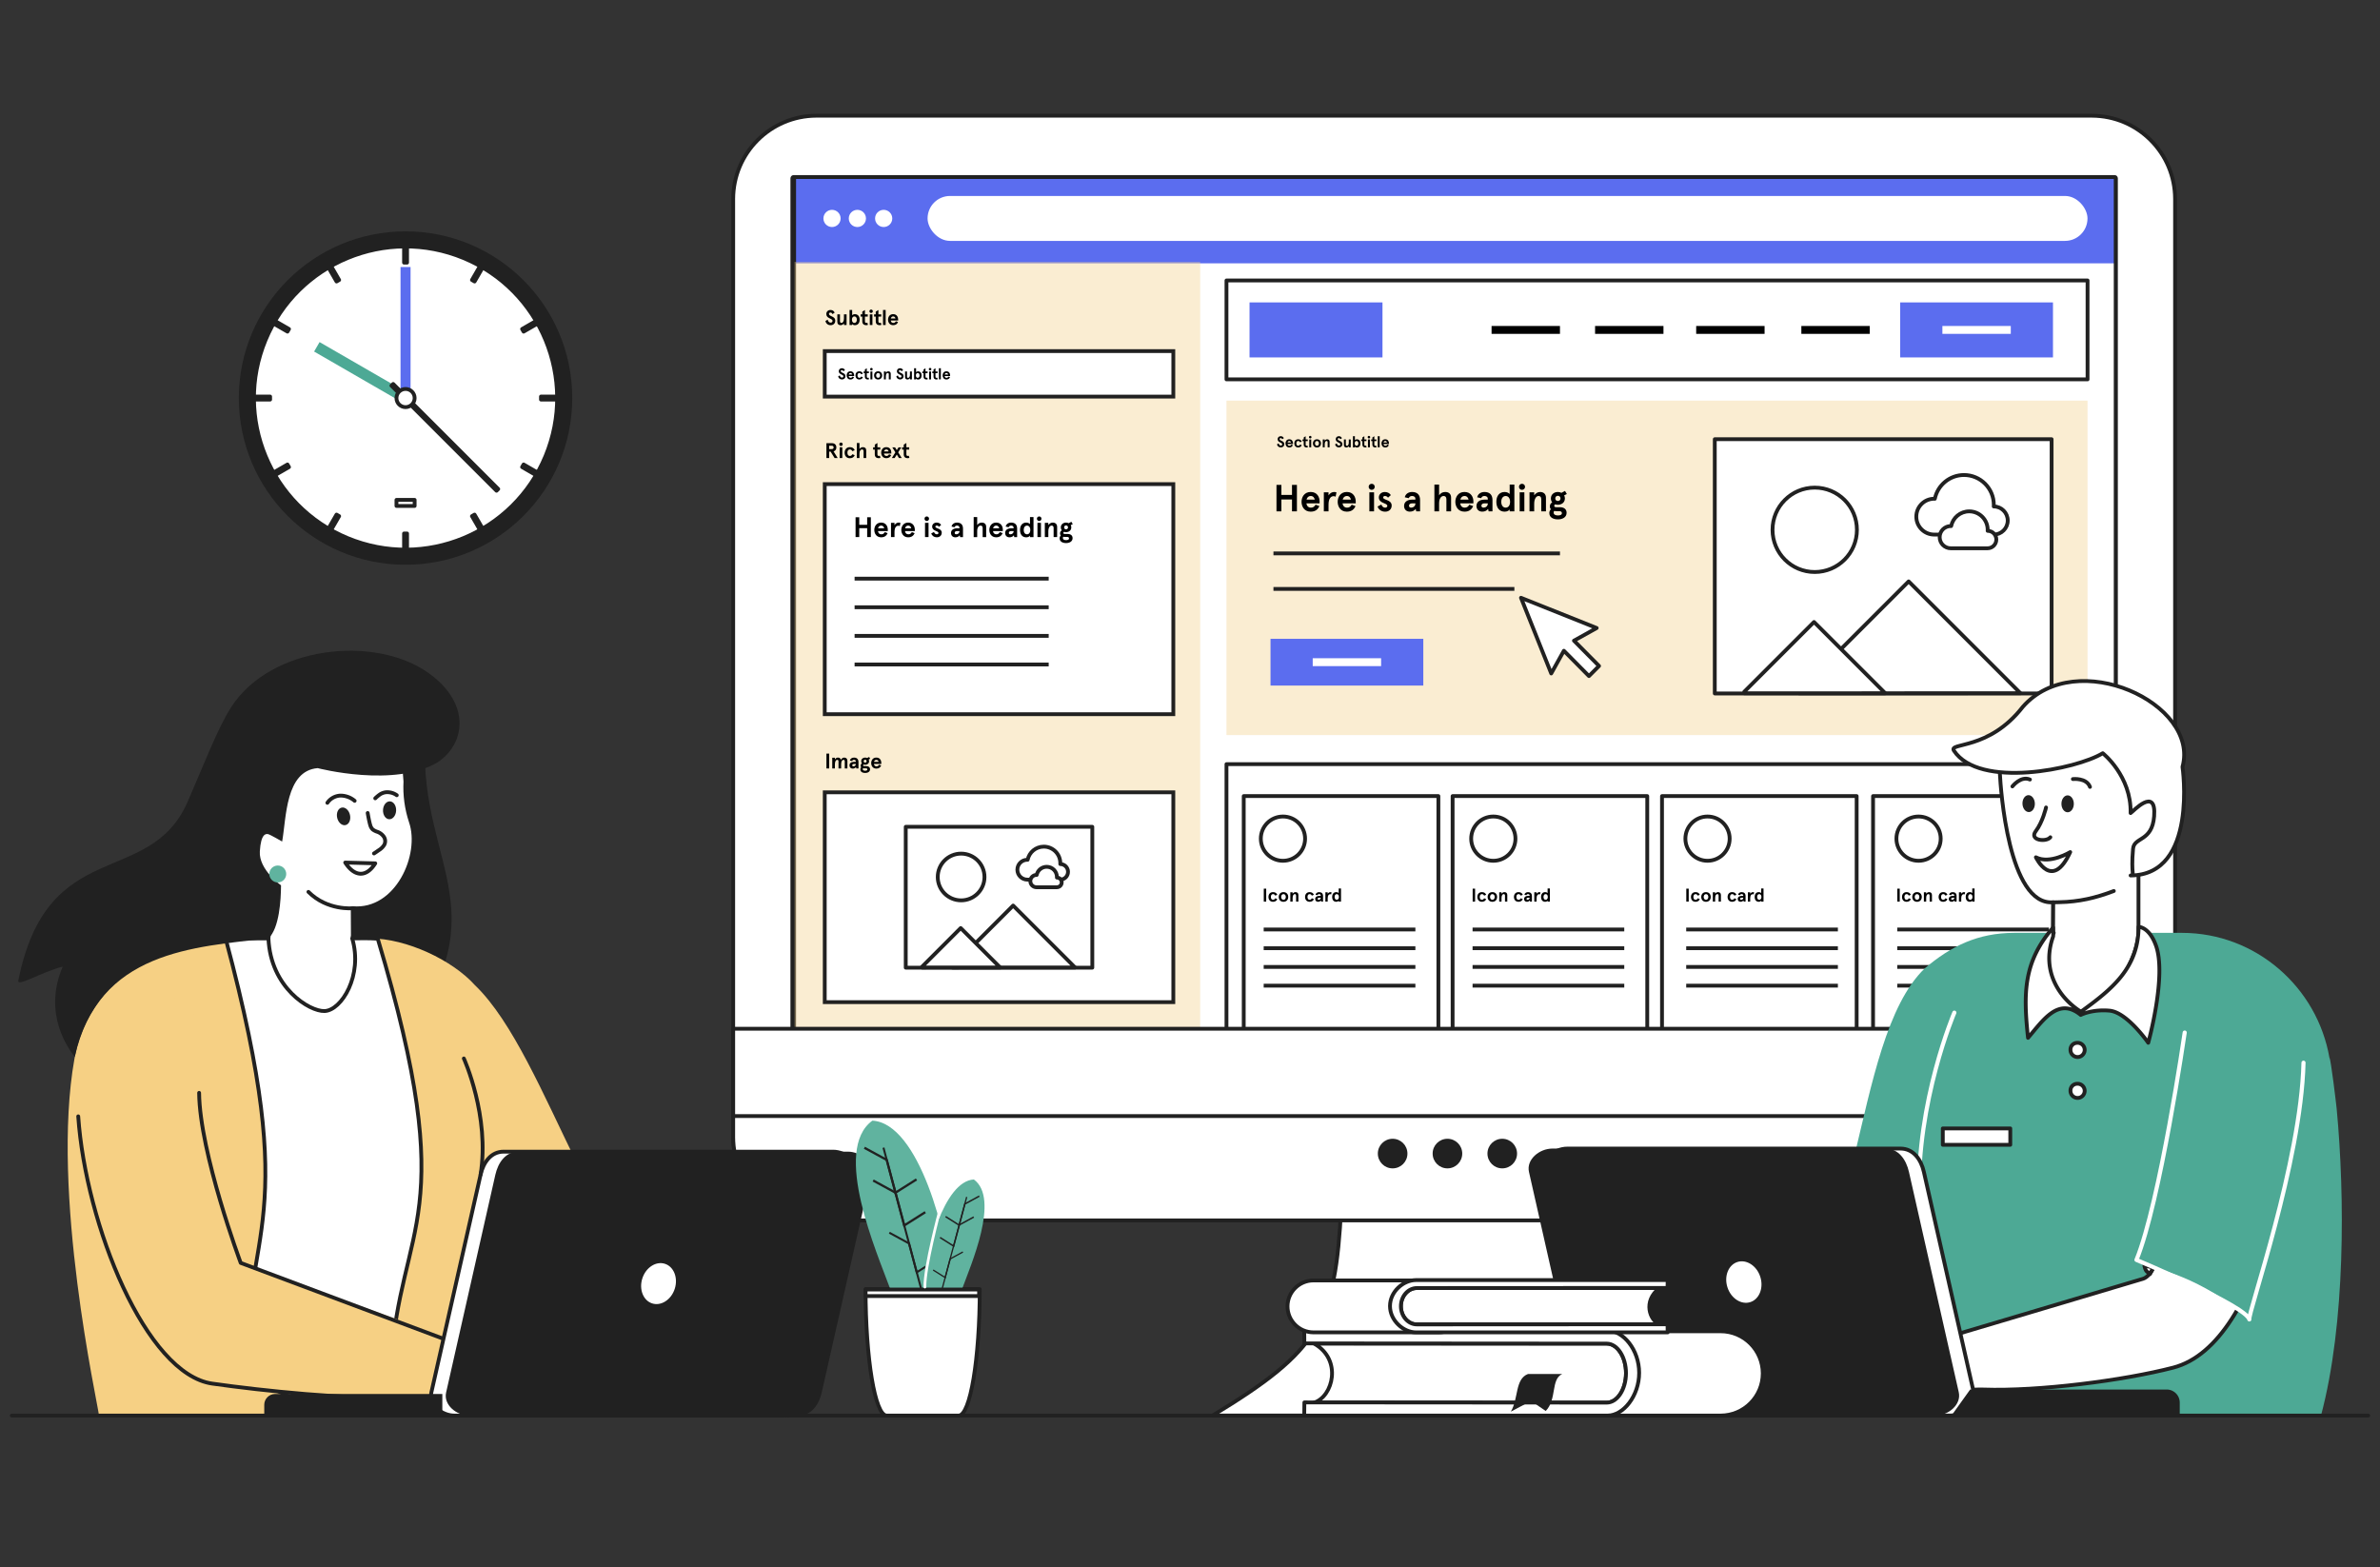 <svg xmlns="http://www.w3.org/2000/svg" width="1733.35" height="1141.5" data-name="Layer 1">
  <rect width="100%" height="100%" fill="#333333" stroke="none"/>
  <defs>
    <clipPath id="a">
      <path fill="none" d="M1000.85-4040.35h952.44v1167.33h-952.44z"/>
    </clipPath>
    <clipPath id="b">
      <path fill="none" d="M577.07 128.9h963.96v620.32H577.07z"/>
    </clipPath>
    <clipPath id="c">
      <path fill="#fff" stroke="#212121" stroke-linecap="round" stroke-linejoin="round" stroke-width="2.78" d="M578.37 127.39h963.29v816.69H578.37z"/>
    </clipPath>
    <clipPath id="d">
      <path fill="none" d="M578.01 128.9h962.08c.52 0 .94.42.94.94v713.39c0 .52-.42.94-.94.94H578.01c-.52 0-.94-.42-.94-.94V129.84c0-.52.42-.94.94-.94"/>
    </clipPath>
  </defs>
  <path fill="#fff" fill-rule="evenodd" stroke="#212121" stroke-linecap="round" stroke-linejoin="round" stroke-width="2.78" d="M594.53 84.28h929.03c33.4.1 60.45 27.15 60.54 60.55v683.42c-.1 33.4-27.15 60.45-60.54 60.55H594.53c-33.4-.1-60.45-27.15-60.55-60.55V144.82c.1-33.4 27.15-60.45 60.55-60.55"/>
  <g clip-path="url(#b)">
    <path fill="#fff" d="M578.37 127.39h963.29v816.69H578.37z"/>
    <g clip-path="url(#c)">
      <path fill="#5b6def" stroke="#5b6def" stroke-miterlimit="10" stroke-width="2" d="M578.37 127.39h963.29v63.39H578.37z"/>
      <g fill="#fff">
        <circle cx="643.58" cy="159.08" r="6.26"/>
        <path d="M630.68 159.08c0 3.45-2.8 6.26-6.26 6.26s-6.26-2.8-6.26-6.26 2.8-6.26 6.26-6.26 6.26 2.8 6.26 6.26ZM612.22 159.08c0 3.45-2.8 6.26-6.26 6.26s-6.26-2.8-6.26-6.26 2.8-6.26 6.26-6.26 6.26 2.8 6.26 6.26Z"/>
        <rect width="844.77" height="32.72" x="675.55" y="142.72" rx="16.36" ry="16.36"/>
      </g>
    </g>
    <path fill="none" stroke="#212121" stroke-linecap="round" stroke-linejoin="round" stroke-width="2.78" d="M578.37 127.39h963.29v816.69H578.37z"/>
    <path fill="#f2d28e" d="M578.37 190.78h295.72v753.3H578.37zM893.24 291.75h627.12v243.58H893.24z" opacity=".4"/>
    <path fill="#fff" stroke="#212121" stroke-linecap="round" stroke-linejoin="round" stroke-width="2.78" d="M893.24 556.53h627.12v387.55H893.24z"/>
    <path fill="#fff" stroke="#212121" stroke-linecap="round" stroke-linejoin="round" stroke-width="2.78" d="M1057.93 579.79h141.76v191.13h-141.76zM1210.44 579.79h141.76v191.13h-141.76zM905.81 579.79h141.76v191.13H905.81zM893.24 204.26h627.12v72.03H893.24zM1248.87 319.87h245.31v185.18h-245.31z"/>
    <circle cx="1321.66" cy="385.86" r="30.73" fill="#fff" stroke="#212121" stroke-linecap="round" stroke-linejoin="round" stroke-width="2.78"/>
    <path fill="#fff" stroke="#212121" stroke-linecap="round" stroke-linejoin="round" stroke-width="2.78" d="M1451.99 389.33c5.66 0 10.24-4.59 10.24-10.24s-4.56-10.21-10.19-10.24c.02-.4.04-.8.04-1.21 0-11.98-9.71-21.69-21.69-21.69-10.48 0-19.22 7.43-21.25 17.3-.15 0-.29-.02-.45-.02-7.21 0-13.05 5.84-13.05 13.05s5.84 13.05 13.05 13.05h43.3ZM1310.29 504.88l161.2-.02-81.42-81.42-79.78 79.77"/>
    <path fill="#fff" stroke="#212121" stroke-linecap="round" stroke-linejoin="round" stroke-width="2.78" d="m1270.32 504.88 102.69-.01-51.87-51.87-50.82 50.82M1447.57 399.3c3.5 0 6.35-2.84 6.35-6.35s-2.82-6.33-6.31-6.34c.01-.25.02-.5.02-.75 0-7.42-6.02-13.44-13.44-13.44-6.49 0-11.9 4.6-13.16 10.72-.09 0-.18-.01-.28-.01-4.47 0-8.09 3.62-8.09 8.09s3.62 8.09 8.09 8.09h26.82Z"/>
    <g fill="#fff" stroke="#212121" stroke-miterlimit="10" stroke-width="2.78">
      <path d="M927.45 403.04h208.67M927.45 428.91h175.47"/>
    </g>
    <path fill="#fff" stroke="#212121" stroke-linecap="round" stroke-linejoin="round" stroke-width="2.78" d="m1162.87 457.38-16.56 9.22 18.28 18.42-7.35 7.36-18.27-18.44-9.21 16.55-22.02-55.13 55.13 22.02z"/>
    <path fill="#fff" stroke="#212121" stroke-miterlimit="10" stroke-width="2.78" d="M600.66 352.58h253.87v167.58H600.66zM600.66 577.04h253.87v152.81H600.66z"/>
    <g fill="#fff" stroke="#212121" stroke-linecap="round" stroke-linejoin="round" stroke-width="2.78">
      <path d="M659.65 602.16h135.88v102.58H659.65z"/>
      <circle cx="699.98" cy="638.71" r="17.02"/>
      <path d="M772.17 640.63c3.13 0 5.67-2.54 5.67-5.67s-2.52-5.66-5.64-5.67c.01-.22.02-.44.02-.67 0-6.64-5.38-12.02-12.02-12.02-5.8 0-10.64 4.11-11.77 9.58-.08 0-.16-.01-.25-.01-3.99 0-7.23 3.24-7.23 7.23s3.24 7.23 7.23 7.23h23.98ZM693.68 704.64l89.29-.01-45.1-45.11-44.19 44.2"/>
      <path d="m671.54 704.64 56.87-.01-28.73-28.73-28.14 28.15M769.72 646.16c1.94 0 3.52-1.57 3.52-3.52s-1.56-3.5-3.5-3.51c0-.14.01-.28.01-.41 0-4.11-3.33-7.44-7.44-7.44-3.59 0-6.59 2.55-7.29 5.94h-.15c-2.47 0-4.48 2.01-4.48 4.48s2.01 4.48 4.48 4.48h14.86Z"/>
    </g>
    <path d="M601.89 322.77h3.94c2.16 0 3.29 1.28 3.29 3.08 0 1.42-.71 2.5-2.03 2.91l3 4.84h-2.24l-2.91-4.67h-1.05v4.67h-2.01v-10.82Zm3.96 4.3c.73 0 1.27-.34 1.27-1.22s-.54-1.22-1.27-1.22h-1.95v2.44h1.95ZM611.25 323.55c0-.7.53-1.24 1.24-1.24s1.24.54 1.24 1.24-.53 1.24-1.24 1.24-1.24-.54-1.24-1.24Zm.28 2.24h1.92v7.79h-1.92v-7.79ZM615.15 329.69c0-2.2 1.27-4.02 3.8-4.02 1.73 0 2.95.76 3.54 2.23l-1.72.7c-.4-.82-.96-1.28-1.82-1.28-1.21 0-1.79 1-1.79 2.38s.59 2.38 1.79 2.38c.87 0 1.42-.46 1.82-1.28l1.72.7c-.59 1.47-1.81 2.23-3.54 2.23-2.53 0-3.8-1.82-3.8-4.02ZM624.04 322.64h1.92v4.41c.49-.79 1.34-1.38 2.47-1.38 1.47 0 2.43.76 2.43 2.35v5.56h-1.92v-4.88c0-.94-.37-1.39-1.16-1.39-.88 0-1.82.88-1.82 2.98v3.29h-1.92v-10.94ZM637.11 330.83v-3.4h-1.21v-1.64h1.21v-1.95l1.92-1.21v3.15h2.06v1.64h-2.06v3.37c0 .96.37 1.27 1.02 1.27.26 0 .48-.05.74-.19l.45 1.55c-.43.2-.85.28-1.27.28-1.76 0-2.86-.94-2.86-2.88ZM649.14 330.31h-5.38c.17 1.19.88 1.76 1.85 1.76.88 0 1.42-.4 1.89-1.21l1.55.57c-.6 1.38-1.65 2.27-3.54 2.27-2.67 0-3.74-2.18-3.74-4.02s1.07-4.02 3.74-4.02 3.63 2.15 3.63 3.85v.79Zm-1.96-1.51c-.17-.77-.65-1.48-1.67-1.48-.82 0-1.45.51-1.7 1.48h3.37ZM652.11 329.43l-2.26-3.63h2.01l1.27 2.02 1.27-2.02h2.01l-2.26 3.63 2.58 4.16h-2.01l-1.59-2.54-1.59 2.54h-2.01l2.58-4.16ZM658.19 330.83v-3.4h-1.21v-1.64h1.21v-1.95l1.92-1.21v3.15h2.06v1.64h-2.06v3.37c0 .96.37 1.27 1.02 1.27.26 0 .48-.05.74-.19l.45 1.55c-.43.2-.85.28-1.27.28-1.76 0-2.86-.94-2.86-2.88ZM623.11 376.72h2.68v5.48h5.77v-5.48h2.68v14.43h-2.68v-6.47h-5.77v6.47h-2.68v-14.43ZM646.59 386.78h-7.17c.23 1.59 1.17 2.35 2.47 2.35 1.17 0 1.9-.54 2.51-1.61l2.06.76c-.8 1.83-2.21 3.03-4.72 3.03-3.57 0-4.99-2.91-4.99-5.36s1.42-5.36 4.99-5.36 4.84 2.87 4.84 5.13v1.05Zm-2.62-2.02c-.23-1.03-.87-1.98-2.23-1.98-1.09 0-1.94.68-2.27 1.98h4.49ZM648.9 380.76h2.56v1.69c.74-1.22 1.9-1.86 3.07-1.86.45 0 .84.08 1.26.21l-.47 2.37c-.31-.19-.64-.29-1.07-.29-1.48 0-2.78 1.22-2.78 4.58v3.69h-2.56v-10.39ZM666.27 386.78h-7.17c.23 1.59 1.17 2.35 2.47 2.35 1.17 0 1.9-.54 2.51-1.61l2.06.76c-.8 1.83-2.21 3.03-4.72 3.03-3.57 0-4.99-2.91-4.99-5.36s1.42-5.36 4.99-5.36 4.84 2.87 4.84 5.13v1.05Zm-2.62-2.02c-.23-1.03-.87-1.98-2.23-1.98-1.09 0-1.94.68-2.27 1.98h4.49ZM673.32 377.77c0-.93.7-1.65 1.65-1.65s1.65.72 1.65 1.65-.7 1.65-1.65 1.65-1.65-.72-1.65-1.65Zm.37 2.99h2.56v10.39h-2.56v-10.39ZM678.19 388.51l2.04-1.09c.37 1.01 1.05 1.71 2.06 1.71.6 0 1.2-.31 1.2-1.01s-1.05-1.13-2.14-1.57c-1.44-.58-2.47-1.44-2.47-3.05s1.36-2.91 3.28-2.91c1.4 0 2.62.62 3.26 1.69l-1.53 1.4c-.45-.66-1.03-.91-1.67-.91-.52 0-1.01.29-1.01.78 0 .45.37.82 2.12 1.46 1.48.54 2.54 1.38 2.54 2.93 0 2.04-1.48 3.36-3.54 3.36-2.31 0-3.71-1.42-4.12-2.8ZM692.62 388.16c0-2.06 1.69-3.4 4.35-3.4h1.81v-.45c0-1.09-.87-1.53-1.81-1.53-.82 0-1.46.33-1.79 1.2l-2.16-.49c.33-1.71 1.88-2.89 3.96-2.89 2.74 0 4.37 1.44 4.37 4.35v6.21h-2.1l-.27-1.32c-.72.89-1.71 1.48-3.19 1.48-1.77 0-3.15-1.09-3.15-3.15Zm6.16-1.17v-.21h-1.71c-1.09 0-1.77.41-1.77 1.34 0 .6.47 1.01 1.15 1.01 1.15 0 2.33-.8 2.33-2.14ZM709.13 376.56h2.56v5.88c.66-1.05 1.79-1.83 3.3-1.83 1.96 0 3.24 1.01 3.24 3.13v7.42h-2.56v-6.51c0-1.26-.49-1.86-1.55-1.86-1.17 0-2.43 1.18-2.43 3.98v4.39h-2.56v-14.6ZM730.36 386.78h-7.17c.23 1.59 1.17 2.35 2.47 2.35 1.17 0 1.9-.54 2.51-1.61l2.06.76c-.8 1.83-2.21 3.03-4.72 3.03-3.57 0-4.99-2.91-4.99-5.36s1.42-5.36 4.99-5.36 4.84 2.87 4.84 5.13v1.05Zm-2.62-2.02c-.23-1.03-.87-1.98-2.23-1.98-1.09 0-1.94.68-2.27 1.98h4.49ZM732.05 388.16c0-2.06 1.69-3.4 4.35-3.4h1.81v-.45c0-1.09-.87-1.53-1.81-1.53-.82 0-1.46.33-1.79 1.2l-2.16-.49c.33-1.71 1.88-2.89 3.96-2.89 2.74 0 4.37 1.44 4.37 4.35v6.21h-2.1l-.27-1.32c-.72.89-1.71 1.48-3.2 1.48-1.77 0-3.15-1.09-3.15-3.15Zm6.16-1.17v-.21h-1.71c-1.09 0-1.77.41-1.77 1.34 0 .6.47 1.01 1.15 1.01 1.15 0 2.33-.8 2.33-2.14ZM742.88 385.96c0-3.2 1.61-5.36 4.54-5.36 1.26 0 2.27.54 2.72 1.11v-5.15h2.56v14.6h-2.56v-1.07c-.29.54-1.24 1.24-2.72 1.24-2.93 0-4.54-2.16-4.54-5.36Zm7.48 0c0-2.06-1.05-3.17-2.39-3.17s-2.41 1.11-2.41 3.17 1.07 3.17 2.41 3.17 2.39-1.11 2.39-3.17ZM755.2 377.77c0-.93.7-1.65 1.65-1.65s1.65.72 1.65 1.65-.7 1.65-1.65 1.65-1.65-.72-1.65-1.65Zm.37 2.99h2.56v10.39h-2.56v-10.39ZM760.93 380.76h2.56v1.67c.76-1.09 1.88-1.83 3.22-1.83 1.86 0 3.2 1.05 3.2 3.13v7.42h-2.56v-6.66c0-1.24-.62-1.71-1.48-1.71-1.24 0-2.37 1.48-2.37 4.23v4.14h-2.56v-10.39ZM771.72 392.1c0-.85.31-1.57.85-2.06-.33-.39-.54-.95-.54-1.61 0-.99.52-1.73 1.28-2.19-.45-.56-.72-1.28-.72-2.14 0-2.16 1.71-3.5 3.81-3.5.7 0 1.34.17 1.92.45l1.96-1.03 1.01 1.69-1.48.74c.27.47.41 1.03.41 1.65 0 2.19-1.71 3.46-3.81 3.46-.54 0-1.05-.08-1.5-.23-.31.19-.49.45-.49.78 0 .49.35.76.97.76h2.12c2.19 0 3.65 1.05 3.65 3.05 0 2.56-2.41 3.59-4.72 3.59-2.66 0-4.7-1.15-4.7-3.42Zm6.87 0c0-.87-.7-1.07-1.67-1.07h-1.4c-.43 0-.83-.02-1.2-.08-.17.25-.23.56-.23.95 0 .99.99 1.48 2.33 1.48 1.22 0 2.17-.35 2.17-1.28Zm-.76-8c0-.87-.6-1.44-1.42-1.44s-1.42.58-1.42 1.44.6 1.4 1.42 1.4 1.42-.56 1.42-1.4Z"/>
    <path fill="#fff" stroke="#212121" stroke-miterlimit="10" stroke-width="2.78" d="M600.66 255.71h253.87v33.13H600.66z"/>
    <path d="m601.15 233.81 1.62-1.02c.31 1.21.96 2.19 2.15 2.19.8 0 1.41-.37 1.41-1.28 0-.96-1.22-1.42-2.49-2.06-1.05-.53-2.04-1.36-2.04-2.97s1.22-2.91 3.01-2.91c1.53 0 2.54.71 3.06 1.96l-1.62 1.04c-.29-.85-.8-1.14-1.44-1.14-.59 0-1.1.42-1.1.99 0 .9 1.05 1.34 2.16 1.85 1.27.59 2.46 1.31 2.46 3.14 0 1.98-1.44 3.23-3.46 3.23s-3.38-1.38-3.73-3.03ZM609.83 234.49v-5.56h1.92v4.99c0 .93.46 1.28 1.11 1.28.93 0 1.78-1.11 1.78-3.17v-3.11h1.92v7.79h-1.92v-1.25c-.57.82-1.41 1.38-2.41 1.38-1.39 0-2.4-.79-2.4-2.35ZM620.63 235.91v.8h-1.92v-10.94h1.92v3.86c.34-.43 1.1-.83 1.89-.83 2.35 0 3.55 1.62 3.55 4.02s-1.21 4.02-3.55 4.02c-.96 0-1.67-.53-1.89-.93Zm3.43-3.09c0-1.55-.8-2.38-1.81-2.38s-1.79.83-1.79 2.38.79 2.38 1.79 2.38 1.81-.83 1.81-2.38ZM628.01 233.97v-3.4h-1.21v-1.64h1.21v-1.95l1.92-1.21v3.15h2.06v1.64h-2.06v3.37c0 .96.37 1.27 1.02 1.27.26 0 .48-.05.74-.19l.45 1.55c-.43.2-.85.28-1.27.28-1.76 0-2.86-.94-2.86-2.88ZM633.19 226.69c0-.7.53-1.24 1.24-1.24s1.24.54 1.24 1.24-.53 1.24-1.24 1.24-1.24-.54-1.24-1.24Zm.28 2.24h1.92v7.79h-1.92v-7.79ZM637.81 233.97v-3.4h-1.21v-1.64h1.21v-1.95l1.92-1.21v3.15h2.06v1.64h-2.06v3.37c0 .96.37 1.27 1.02 1.27.26 0 .48-.05.74-.19l.45 1.55c-.43.2-.85.28-1.27.28-1.76 0-2.86-.94-2.86-2.88ZM643.1 225.77h1.92v10.94h-1.92v-10.94ZM654.12 233.44h-5.38c.17 1.19.88 1.76 1.85 1.76.88 0 1.42-.4 1.89-1.21l1.55.57c-.6 1.38-1.65 2.27-3.54 2.27-2.67 0-3.74-2.18-3.74-4.02s1.07-4.02 3.74-4.02 3.63 2.15 3.63 3.85v.79Zm-1.96-1.51c-.17-.77-.65-1.48-1.67-1.48-.82 0-1.45.51-1.7 1.48h3.37ZM601.89 548.84h2.01v10.82h-2.01v-10.82ZM606.12 551.87h1.92v1.25c.57-.87 1.24-1.38 2.24-1.38s1.84.48 2.18 1.61c.56-1 1.42-1.61 2.38-1.61 1.45 0 2.32.9 2.32 2.4v5.52h-1.92v-5.19c0-.79-.39-1.08-.96-1.08-.93 0-1.68 1.05-1.68 3.25v3.03h-1.92v-5.19c0-.79-.39-1.08-.96-1.08-.94 0-1.68 1.1-1.68 3.42v2.86h-1.92v-7.79ZM618.67 557.41c0-1.55 1.27-2.55 3.26-2.55h1.36v-.34c0-.82-.65-1.14-1.36-1.14-.62 0-1.1.25-1.34.9l-1.62-.37c.25-1.28 1.41-2.16 2.97-2.16 2.06 0 3.28 1.08 3.28 3.26v4.65h-1.58l-.2-.99c-.54.66-1.28 1.11-2.4 1.11-1.33 0-2.37-.82-2.37-2.36Zm4.62-.88v-.15h-1.28c-.82 0-1.33.31-1.33 1 0 .45.36.76.87.76.87 0 1.75-.6 1.75-1.61ZM626.57 560.37c0-.63.23-1.17.63-1.55-.25-.29-.4-.71-.4-1.21 0-.74.39-1.3.96-1.64-.34-.42-.54-.96-.54-1.61 0-1.62 1.28-2.63 2.86-2.63.53 0 1 .12 1.44.34l1.47-.77.76 1.27-1.11.56c.2.36.31.77.31 1.24 0 1.64-1.28 2.6-2.86 2.6-.4 0-.79-.06-1.13-.17-.23.14-.37.34-.37.59 0 .37.26.57.73.57h1.59c1.64 0 2.74.79 2.74 2.29 0 1.92-1.81 2.69-3.54 2.69-1.99 0-3.52-.87-3.52-2.57Zm5.15 0c0-.65-.53-.8-1.25-.8h-1.05c-.32 0-.62-.02-.9-.06-.12.19-.17.42-.17.71 0 .74.74 1.11 1.75 1.11.91 0 1.62-.26 1.62-.96Zm-.57-6c0-.65-.45-1.08-1.07-1.08s-1.07.43-1.07 1.08.45 1.05 1.07 1.05 1.07-.42 1.07-1.05ZM641.86 556.38h-5.38c.17 1.19.88 1.76 1.85 1.76.88 0 1.42-.4 1.89-1.21l1.55.57c-.6 1.38-1.65 2.27-3.54 2.27-2.67 0-3.74-2.18-3.74-4.02s1.07-4.02 3.74-4.02 3.63 2.15 3.63 3.85v.79Zm-1.96-1.51c-.17-.77-.65-1.48-1.67-1.48-.82 0-1.45.51-1.7 1.48h3.37Z"/>
    <path fill="#fff" stroke="#212121" stroke-miterlimit="10" stroke-width="2.78" d="M600.66 783.57h253.87V922.8H600.66z"/>
    <path d="M601.37 760.78c0-3.62 2.41-5.53 5.12-5.53 2.35 0 3.97 1.21 4.48 3.28l-1.81.46c-.42-1.1-1.17-1.89-2.67-1.89-1.67 0-3.08 1.17-3.08 3.68s1.41 3.68 3.08 3.68c1.5 0 2.26-.79 2.67-1.89l1.81.46c-.51 2.07-2.13 3.28-4.48 3.28-2.71 0-5.12-1.92-5.12-5.53ZM614.73 757.23h-3.01v-1.85h8.04v1.85h-3.01v8.97h-2.01v-8.97ZM622.61 755.37h2.01l3.66 10.82h-2.16l-.79-2.55h-3.43l-.79 2.55h-2.16l3.66-10.82Zm2.15 6.41-1.14-3.76-1.14 3.76h2.29Z"/>
    <g fill="#fff" stroke="#212121" stroke-miterlimit="10" stroke-width="2.78">
      <path d="M622.4 421.43h141.36M622.4 442.26h141.36M622.4 463.1h141.36M622.4 483.94h141.36"/>
    </g>
    <path d="M929.66 353.13h3.58v7.33h7.72v-7.33h3.58v19.29h-3.58v-8.65h-7.72v8.65h-3.58v-19.29ZM961.05 366.58h-9.59c.3 2.12 1.57 3.14 3.31 3.14 1.57 0 2.54-.72 3.36-2.15l2.76 1.02c-1.07 2.45-2.95 4.05-6.31 4.05-4.77 0-6.67-3.89-6.67-7.17s1.9-7.17 6.67-7.17 6.48 3.83 6.48 6.86v1.41Zm-3.5-2.7c-.3-1.38-1.16-2.65-2.98-2.65-1.46 0-2.59.91-3.03 2.65h6.01ZM964.14 358.53h3.42v2.26c.99-1.63 2.54-2.48 4.11-2.48.61 0 1.13.11 1.68.28l-.63 3.17c-.41-.25-.85-.39-1.43-.39-1.98 0-3.72 1.63-3.72 6.12v4.93h-3.42v-13.89ZM987.37 366.58h-9.59c.3 2.12 1.57 3.14 3.31 3.14 1.57 0 2.54-.72 3.36-2.15l2.76 1.02c-1.07 2.45-2.95 4.05-6.31 4.05-4.77 0-6.67-3.89-6.67-7.17s1.9-7.17 6.67-7.17 6.48 3.83 6.48 6.86v1.41Zm-3.5-2.7c-.3-1.38-1.16-2.65-2.98-2.65-1.46 0-2.59.91-3.03 2.65h6.01ZM996.8 354.54c0-1.24.94-2.2 2.21-2.2s2.2.96 2.2 2.2-.94 2.2-2.2 2.2-2.21-.96-2.21-2.2Zm.5 4h3.42v13.89h-3.42v-13.89ZM1003.3 368.9l2.73-1.46c.5 1.35 1.41 2.29 2.76 2.29.8 0 1.6-.41 1.6-1.35s-1.41-1.52-2.87-2.09c-1.93-.77-3.31-1.93-3.31-4.08s1.82-3.89 4.38-3.89c1.87 0 3.5.83 4.35 2.26l-2.04 1.87c-.61-.88-1.38-1.21-2.23-1.21-.69 0-1.35.39-1.35 1.05 0 .61.5 1.1 2.84 1.96 1.98.72 3.39 1.85 3.39 3.91 0 2.73-1.98 4.49-4.74 4.49-3.09 0-4.96-1.9-5.51-3.75ZM1022.59 368.43c0-2.76 2.26-4.55 5.81-4.55h2.42v-.61c0-1.46-1.16-2.04-2.42-2.04-1.1 0-1.96.44-2.4 1.6l-2.89-.66c.44-2.29 2.51-3.86 5.29-3.86 3.67 0 5.84 1.93 5.84 5.81v8.29h-2.81l-.36-1.76c-.96 1.19-2.29 1.98-4.27 1.98-2.37 0-4.22-1.46-4.22-4.22Zm8.24-1.57v-.28h-2.29c-1.46 0-2.37.55-2.37 1.79 0 .8.63 1.35 1.54 1.35 1.54 0 3.11-1.07 3.11-2.87ZM1044.67 352.91h3.42v7.85c.88-1.41 2.4-2.45 4.41-2.45 2.62 0 4.33 1.35 4.33 4.19v9.92h-3.42v-8.71c0-1.68-.66-2.48-2.07-2.48-1.57 0-3.25 1.57-3.25 5.32v5.87h-3.42v-19.51ZM1073.06 366.58h-9.59c.3 2.12 1.57 3.14 3.31 3.14 1.57 0 2.54-.72 3.36-2.15l2.76 1.02c-1.07 2.45-2.95 4.05-6.31 4.05-4.77 0-6.67-3.89-6.67-7.17s1.9-7.17 6.67-7.17 6.48 3.83 6.48 6.86v1.41Zm-3.5-2.7c-.3-1.38-1.16-2.65-2.98-2.65-1.46 0-2.59.91-3.03 2.65h6.01ZM1075.32 368.43c0-2.76 2.26-4.55 5.81-4.55h2.42v-.61c0-1.46-1.16-2.04-2.42-2.04-1.1 0-1.96.44-2.4 1.6l-2.89-.66c.44-2.29 2.51-3.86 5.29-3.86 3.67 0 5.84 1.93 5.84 5.81v8.29h-2.81l-.36-1.76c-.96 1.19-2.29 1.98-4.27 1.98-2.37 0-4.22-1.46-4.22-4.22Zm8.24-1.57v-.28h-2.29c-1.46 0-2.37.55-2.37 1.79 0 .8.63 1.35 1.54 1.35 1.54 0 3.11-1.07 3.11-2.87ZM1089.79 365.48c0-4.27 2.15-7.17 6.06-7.17 1.68 0 3.03.72 3.64 1.49v-6.89h3.42v19.51h-3.42v-1.43c-.39.72-1.65 1.65-3.64 1.65-3.91 0-6.06-2.89-6.06-7.17Zm10 0c0-2.76-1.41-4.24-3.2-4.24s-3.22 1.49-3.22 4.24 1.43 4.24 3.22 4.24 3.2-1.49 3.2-4.24ZM1106.27 354.54c0-1.24.94-2.2 2.21-2.2s2.2.96 2.2 2.2-.94 2.2-2.2 2.2-2.21-.96-2.21-2.2Zm.5 4h3.42v13.89h-3.42v-13.89ZM1113.93 358.53h3.42v2.23c1.02-1.46 2.51-2.45 4.3-2.45 2.48 0 4.27 1.41 4.27 4.19v9.92h-3.42v-8.9c0-1.65-.83-2.29-1.98-2.29-1.65 0-3.17 1.98-3.17 5.65v5.54h-3.42v-13.89ZM1128.35 373.69c0-1.13.41-2.09 1.13-2.76-.44-.52-.72-1.27-.72-2.15 0-1.32.69-2.31 1.71-2.92-.61-.74-.96-1.71-.96-2.87 0-2.89 2.29-4.68 5.1-4.68.94 0 1.79.22 2.56.61l2.62-1.38 1.35 2.26-1.98.99c.36.63.55 1.38.55 2.2 0 2.92-2.29 4.63-5.1 4.63-.72 0-1.41-.11-2.01-.3-.41.25-.66.61-.66 1.05 0 .66.47 1.02 1.3 1.02h2.84c2.92 0 4.88 1.41 4.88 4.08 0 3.42-3.22 4.79-6.31 4.79-3.56 0-6.28-1.54-6.28-4.57Zm9.18 0c0-1.16-.94-1.43-2.23-1.43h-1.87c-.58 0-1.1-.03-1.6-.11-.22.33-.3.74-.3 1.27 0 1.32 1.32 1.98 3.11 1.98 1.63 0 2.89-.47 2.89-1.71Zm-1.02-10.69c0-1.16-.8-1.93-1.9-1.93s-1.9.77-1.9 1.93.8 1.87 1.9 1.87 1.9-.74 1.9-1.87Z"/>
    <g>
      <path d="M920.41 647.19h1.76v9.46h-1.76v-9.46ZM923.82 653.25c0-1.92 1.11-3.52 3.33-3.52 1.51 0 2.58.66 3.1 1.95l-1.5.61c-.35-.72-.84-1.12-1.6-1.12-1.05 0-1.57.88-1.57 2.08s.51 2.08 1.57 2.08c.76 0 1.24-.41 1.6-1.12l1.5.61c-.51 1.28-1.58 1.95-3.1 1.95-2.22 0-3.33-1.6-3.33-3.52ZM931.29 653.25c0-1.97 1.27-3.52 3.46-3.52s3.46 1.54 3.46 3.52-1.27 3.52-3.46 3.52-3.46-1.54-3.46-3.52Zm5.17 0c0-1.12-.62-2.08-1.7-2.08s-1.7.96-1.7 2.08.62 2.08 1.7 2.08 1.7-.96 1.7-2.08ZM939.73 649.84h1.68v1.09c.5-.72 1.23-1.2 2.11-1.2 1.22 0 2.1.69 2.1 2.05v4.87h-1.68v-4.37c0-.81-.41-1.12-.97-1.12-.81 0-1.55.97-1.55 2.77v2.72h-1.68v-6.81ZM950.48 653.25c0-1.92 1.11-3.52 3.33-3.52 1.51 0 2.58.66 3.1 1.95l-1.5.61c-.35-.72-.84-1.12-1.6-1.12-1.05 0-1.57.88-1.57 2.08s.51 2.08 1.57 2.08c.76 0 1.24-.41 1.6-1.12l1.5.61c-.51 1.28-1.58 1.95-3.1 1.95-2.22 0-3.33-1.6-3.33-3.52ZM957.85 654.7c0-1.35 1.11-2.23 2.85-2.23h1.19v-.3c0-.72-.57-1-1.19-1-.54 0-.96.22-1.18.78l-1.42-.32c.22-1.12 1.23-1.89 2.6-1.89 1.8 0 2.87.95 2.87 2.85v4.07h-1.38l-.18-.87c-.47.58-1.12.97-2.1.97-1.16 0-2.07-.72-2.07-2.07Zm4.04-.77v-.14h-1.12c-.72 0-1.16.27-1.16.88 0 .39.31.66.76.66.76 0 1.53-.53 1.53-1.41ZM965.27 649.84h1.68v1.11c.49-.8 1.24-1.22 2.01-1.22.3 0 .55.05.83.14l-.31 1.55c-.2-.12-.42-.19-.7-.19-.97 0-1.83.8-1.83 3v2.42h-1.68v-6.81ZM970.22 653.25c0-2.1 1.05-3.52 2.97-3.52.83 0 1.49.35 1.78.73v-3.38h1.68v9.57h-1.68v-.7c-.19.35-.81.81-1.78.81-1.92 0-2.97-1.42-2.97-3.52Zm4.91 0c0-1.35-.69-2.08-1.57-2.08s-1.58.73-1.58 2.08.7 2.08 1.58 2.08 1.57-.73 1.57-2.08Z"/>
    </g>
    <path fill="#5b6def" stroke="#5b6def" stroke-miterlimit="10" stroke-width="2" d="M1384.91 221.25h109.27v38.06h-109.27zM911.03 221.25h94.83v38.06h-94.83z"/>
    <path d="M1311.92 237.41h49.81v5.74h-49.81z"/>
    <path fill="#fff" d="M1414.64 237.41h49.81v5.74h-49.81z"/>
    <path d="M1235.33 237.41h49.81v5.74h-49.81zM1161.69 237.41h49.81v5.74h-49.81zM1086.31 237.41h49.81v5.74h-49.81z"/>
    <path fill="#fff" stroke="#212121" stroke-linecap="round" stroke-linejoin="round" stroke-width="2.78" d="M950.49 610.78c0-8.9-7.22-16.12-16.12-16.12-8.9 0-16.12 7.22-16.12 16.12s7.22 16.12 16.12 16.12c8.9 0 16.12-7.22 16.12-16.12Z"/>
    <circle cx="1087.58" cy="610.78" r="16.12" fill="#fff" stroke="#212121" stroke-linecap="round" stroke-linejoin="round" stroke-width="2.78"/>
    <path fill="#fff" stroke="#212121" stroke-linecap="round" stroke-linejoin="round" stroke-width="2.78" d="M1259.71 610.78c0-8.9-7.22-16.12-16.12-16.12-8.9 0-16.12 7.22-16.12 16.12s7.22 16.12 16.12 16.12c8.9 0 16.12-7.22 16.12-16.12Z"/>
    <g fill="#fff" stroke="#212121" stroke-miterlimit="10" stroke-width="2.78">
      <path d="M920.34 676.94h110.48M920.34 690.58h110.48M920.34 704.21h110.48M920.34 717.85h110.48"/>
    </g>
    <g>
      <path d="M1072.54 647.19h1.76v9.46h-1.76v-9.46ZM1075.95 653.25c0-1.92 1.11-3.52 3.33-3.52 1.51 0 2.58.66 3.1 1.95l-1.5.61c-.35-.72-.84-1.12-1.6-1.12-1.05 0-1.57.88-1.57 2.08s.51 2.08 1.57 2.08c.76 0 1.24-.41 1.6-1.12l1.5.61c-.51 1.28-1.58 1.95-3.1 1.95-2.22 0-3.33-1.6-3.33-3.52ZM1083.43 653.25c0-1.97 1.27-3.52 3.46-3.52s3.46 1.54 3.46 3.52-1.27 3.52-3.46 3.52-3.46-1.54-3.46-3.52Zm5.17 0c0-1.12-.62-2.08-1.7-2.08s-1.7.96-1.7 2.08.62 2.08 1.7 2.08 1.7-.96 1.7-2.08ZM1091.87 649.84h1.68v1.09c.5-.72 1.23-1.2 2.11-1.2 1.22 0 2.1.69 2.1 2.05v4.87h-1.68v-4.37c0-.81-.41-1.12-.97-1.12-.81 0-1.55.97-1.55 2.77v2.72h-1.68v-6.81ZM1102.61 653.25c0-1.92 1.11-3.52 3.33-3.52 1.51 0 2.58.66 3.1 1.95l-1.5.61c-.35-.72-.84-1.12-1.6-1.12-1.05 0-1.57.88-1.57 2.08s.51 2.08 1.57 2.08c.76 0 1.24-.41 1.6-1.12l1.5.61c-.51 1.28-1.58 1.95-3.1 1.95-2.22 0-3.33-1.6-3.33-3.52ZM1109.98 654.7c0-1.35 1.11-2.23 2.85-2.23h1.19v-.3c0-.72-.57-1-1.19-1-.54 0-.96.22-1.18.78l-1.42-.32c.22-1.12 1.23-1.89 2.6-1.89 1.8 0 2.87.95 2.87 2.85v4.07h-1.38l-.18-.87c-.47.58-1.12.97-2.1.97-1.16 0-2.07-.72-2.07-2.07Zm4.04-.77v-.14h-1.12c-.72 0-1.16.27-1.16.88 0 .39.31.66.76.66.76 0 1.53-.53 1.53-1.41ZM1117.41 649.84h1.68v1.11c.49-.8 1.24-1.22 2.01-1.22.3 0 .55.05.83.14l-.31 1.55c-.2-.12-.42-.19-.7-.19-.97 0-1.83.8-1.83 3v2.42h-1.68v-6.81ZM1122.36 653.25c0-2.1 1.05-3.52 2.97-3.52.83 0 1.49.35 1.78.73v-3.38h1.68v9.57h-1.68v-.7c-.19.35-.81.81-1.78.81-1.92 0-2.97-1.42-2.97-3.52Zm4.91 0c0-1.35-.69-2.08-1.57-2.08s-1.58.73-1.58 2.08.7 2.08 1.58 2.08 1.57-.73 1.57-2.08Z"/>
    </g>
    <g fill="#fff" stroke="#212121" stroke-miterlimit="10" stroke-width="2.78">
      <path d="M1072.47 676.94h110.48M1072.47 690.58h110.48M1072.47 704.21h110.48M1072.47 717.85h110.48"/>
    </g>
    <g>
      <path d="M1228.13 647.19h1.76v9.46h-1.76v-9.46ZM1231.53 653.25c0-1.92 1.11-3.52 3.33-3.52 1.51 0 2.58.66 3.1 1.95l-1.5.61c-.35-.72-.84-1.12-1.6-1.12-1.05 0-1.57.88-1.57 2.08s.51 2.08 1.57 2.08c.76 0 1.24-.41 1.6-1.12l1.5.61c-.51 1.28-1.58 1.95-3.1 1.95-2.22 0-3.33-1.6-3.33-3.52ZM1239.01 653.25c0-1.97 1.27-3.52 3.46-3.52s3.46 1.54 3.46 3.52-1.27 3.52-3.46 3.52-3.46-1.54-3.46-3.52Zm5.17 0c0-1.12-.62-2.08-1.7-2.08s-1.7.96-1.7 2.08.62 2.08 1.7 2.08 1.7-.96 1.7-2.08ZM1247.45 649.84h1.68v1.09c.5-.72 1.23-1.2 2.11-1.2 1.22 0 2.1.69 2.1 2.05v4.87h-1.68v-4.37c0-.81-.41-1.12-.97-1.12-.81 0-1.55.97-1.55 2.77v2.72h-1.68v-6.81ZM1258.2 653.25c0-1.92 1.11-3.52 3.33-3.52 1.51 0 2.58.66 3.1 1.95l-1.5.61c-.35-.72-.84-1.12-1.6-1.12-1.05 0-1.57.88-1.57 2.08s.51 2.08 1.57 2.08c.76 0 1.24-.41 1.6-1.12l1.5.61c-.51 1.28-1.58 1.95-3.1 1.95-2.22 0-3.33-1.6-3.33-3.52ZM1265.57 654.7c0-1.35 1.11-2.23 2.85-2.23h1.19v-.3c0-.72-.57-1-1.19-1-.54 0-.96.22-1.18.78l-1.42-.32c.22-1.12 1.23-1.89 2.6-1.89 1.8 0 2.87.95 2.87 2.85v4.07h-1.38l-.18-.87c-.47.58-1.12.97-2.1.97-1.16 0-2.07-.72-2.07-2.07Zm4.04-.77v-.14h-1.12c-.72 0-1.16.27-1.16.88 0 .39.31.66.76.66.76 0 1.53-.53 1.53-1.41ZM1272.99 649.84h1.68v1.11c.49-.8 1.24-1.22 2.01-1.22.3 0 .55.05.83.14l-.31 1.55c-.2-.12-.42-.19-.7-.19-.97 0-1.83.8-1.83 3v2.42h-1.68v-6.81ZM1277.94 653.25c0-2.1 1.05-3.52 2.97-3.52.83 0 1.49.35 1.78.73v-3.38h1.68v9.57h-1.68v-.7c-.19.35-.81.81-1.78.81-1.92 0-2.97-1.42-2.97-3.52Zm4.91 0c0-1.35-.69-2.08-1.57-2.08s-1.58.73-1.58 2.08.7 2.08 1.58 2.08 1.57-.73 1.57-2.08Z"/>
    </g>
    <g fill="#fff" stroke="#212121" stroke-miterlimit="10" stroke-width="2.78">
      <path d="M1228.06 676.94h110.47M1228.06 690.58h110.47M1228.06 704.21h110.47M1228.06 717.85h110.47"/>
    </g>
    <path fill="#fff" stroke="#212121" stroke-linecap="round" stroke-linejoin="round" stroke-width="2.78" d="M1364.14 579.79h141.76v191.13h-141.76z"/>
    <path fill="#fff" stroke="#212121" stroke-linecap="round" stroke-linejoin="round" stroke-width="2.78" d="M1413.4 610.78c0-8.9-7.22-16.12-16.12-16.12-8.9 0-16.12 7.22-16.12 16.12s7.22 16.12 16.12 16.12c8.9 0 16.12-7.22 16.12-16.12Z"/>
    <g>
      <path d="M1381.82 647.19h1.76v9.46h-1.76v-9.46ZM1385.23 653.25c0-1.92 1.11-3.52 3.33-3.52 1.51 0 2.58.66 3.1 1.95l-1.5.61c-.35-.72-.84-1.12-1.6-1.12-1.05 0-1.57.88-1.57 2.08s.51 2.08 1.57 2.08c.76 0 1.24-.41 1.6-1.12l1.5.61c-.51 1.28-1.58 1.95-3.1 1.95-2.22 0-3.33-1.6-3.33-3.52ZM1392.71 653.25c0-1.97 1.27-3.52 3.46-3.52s3.46 1.54 3.46 3.52-1.27 3.52-3.46 3.52-3.46-1.54-3.46-3.52Zm5.17 0c0-1.12-.62-2.08-1.7-2.08s-1.7.96-1.7 2.08.62 2.08 1.7 2.08 1.7-.96 1.7-2.08ZM1401.15 649.84h1.68v1.09c.5-.72 1.23-1.2 2.11-1.2 1.22 0 2.1.69 2.1 2.05v4.87h-1.68v-4.37c0-.81-.41-1.12-.97-1.12-.81 0-1.55.97-1.55 2.77v2.72h-1.68v-6.81ZM1411.9 653.25c0-1.92 1.11-3.52 3.33-3.52 1.51 0 2.58.66 3.1 1.95l-1.5.61c-.35-.72-.84-1.12-1.6-1.12-1.05 0-1.57.88-1.57 2.08s.51 2.08 1.57 2.08c.76 0 1.24-.41 1.6-1.12l1.5.61c-.51 1.28-1.58 1.95-3.1 1.95-2.22 0-3.33-1.6-3.33-3.52ZM1419.27 654.7c0-1.35 1.11-2.23 2.85-2.23h1.19v-.3c0-.72-.57-1-1.19-1-.54 0-.96.22-1.18.78l-1.42-.32c.22-1.12 1.23-1.89 2.6-1.89 1.8 0 2.87.95 2.87 2.85v4.07h-1.38l-.18-.87c-.47.58-1.12.97-2.1.97-1.16 0-2.07-.72-2.07-2.07Zm4.04-.77v-.14h-1.12c-.72 0-1.16.27-1.16.88 0 .39.31.66.76.66.76 0 1.53-.53 1.53-1.41ZM1426.69 649.84h1.68v1.11c.49-.8 1.24-1.22 2.01-1.22.3 0 .55.05.83.14l-.31 1.55c-.2-.12-.42-.19-.7-.19-.97 0-1.83.8-1.83 3v2.42h-1.68v-6.81ZM1431.64 653.25c0-2.1 1.05-3.52 2.97-3.52.83 0 1.49.35 1.78.73v-3.38h1.68v9.57h-1.68v-.7c-.19.35-.81.81-1.78.81-1.92 0-2.97-1.42-2.97-3.52Zm4.91 0c0-1.35-.69-2.08-1.57-2.08s-1.58.73-1.58 2.08.7 2.08 1.58 2.08 1.57-.73 1.57-2.08Z"/>
    </g>
    <g fill="#fff" stroke="#212121" stroke-miterlimit="10" stroke-width="2.78">
      <path d="M1381.76 676.94h110.47M1381.76 690.58h110.47M1381.76 704.21h110.47M1381.76 717.85h110.47"/>
    </g>
    <path fill="#fff" stroke="#212121" stroke-linecap="round" stroke-linejoin="round" stroke-width="2.78" d="M1057.93 784.74h141.76v159.34h-141.76zM1210.44 784.74h141.76v159.34h-141.76zM905.81 784.74h141.76v159.34H905.81z"/>
    <g>
      <path d="M920.41 852.14h1.76v9.46h-1.76v-9.46ZM923.82 858.2c0-1.92 1.11-3.52 3.33-3.52 1.51 0 2.58.66 3.1 1.95l-1.5.61c-.35-.72-.84-1.12-1.6-1.12-1.05 0-1.57.88-1.57 2.08s.51 2.08 1.57 2.08c.76 0 1.24-.41 1.6-1.12l1.5.61c-.51 1.28-1.58 1.95-3.1 1.95-2.22 0-3.33-1.6-3.33-3.52ZM931.29 858.2c0-1.97 1.27-3.52 3.46-3.52s3.46 1.54 3.46 3.52-1.27 3.52-3.46 3.52-3.46-1.54-3.46-3.52Zm5.17 0c0-1.12-.62-2.08-1.7-2.08s-1.7.96-1.7 2.08.62 2.08 1.7 2.08 1.7-.96 1.7-2.08ZM939.73 854.79h1.68v1.09c.5-.72 1.23-1.2 2.11-1.2 1.22 0 2.1.69 2.1 2.05v4.87h-1.68v-4.37c0-.81-.41-1.12-.97-1.12-.81 0-1.55.97-1.55 2.77v2.72h-1.68v-6.81ZM950.48 858.2c0-1.92 1.11-3.52 3.33-3.52 1.51 0 2.58.66 3.1 1.95l-1.5.61c-.35-.72-.84-1.12-1.6-1.12-1.05 0-1.57.88-1.57 2.08s.51 2.08 1.57 2.08c.76 0 1.24-.41 1.6-1.12l1.5.61c-.51 1.28-1.58 1.95-3.1 1.95-2.22 0-3.33-1.6-3.33-3.52ZM957.85 859.65c0-1.35 1.11-2.23 2.85-2.23h1.19v-.3c0-.72-.57-1-1.19-1-.54 0-.96.22-1.18.78l-1.42-.32c.22-1.12 1.23-1.89 2.6-1.89 1.8 0 2.87.95 2.87 2.85v4.07h-1.38l-.18-.87c-.47.58-1.12.97-2.1.97-1.16 0-2.07-.72-2.07-2.07Zm4.04-.77v-.14h-1.12c-.72 0-1.16.27-1.16.88 0 .39.31.66.76.66.76 0 1.53-.53 1.53-1.41ZM965.27 854.79h1.68v1.11c.49-.8 1.24-1.22 2.01-1.22.3 0 .55.05.83.14l-.31 1.55c-.2-.12-.42-.19-.7-.19-.97 0-1.83.8-1.83 3v2.42h-1.68v-6.81ZM970.22 858.2c0-2.1 1.05-3.52 2.97-3.52.83 0 1.49.35 1.78.73v-3.38h1.68v9.57h-1.68v-.7c-.19.35-.81.81-1.78.81-1.92 0-2.97-1.42-2.97-3.52Zm4.91 0c0-1.35-.69-2.08-1.57-2.08s-1.58.73-1.58 2.08.7 2.08 1.58 2.08 1.57-.73 1.57-2.08Z"/>
    </g>
    <path fill="#fff" stroke="#212121" stroke-linecap="round" stroke-linejoin="round" stroke-width="2.78" d="M950.49 815.73c0-8.9-7.22-16.12-16.12-16.12-8.9 0-16.12 7.22-16.12 16.12s7.22 16.12 16.12 16.12c8.9 0 16.12-7.22 16.12-16.12Z"/>
    <circle cx="1087.58" cy="815.73" r="16.12" fill="#fff" stroke="#212121" stroke-linecap="round" stroke-linejoin="round" stroke-width="2.78"/>
    <path fill="#fff" stroke="#212121" stroke-linecap="round" stroke-linejoin="round" stroke-width="2.78" d="M1259.71 815.73c0-8.9-7.22-16.12-16.12-16.12-8.9 0-16.12 7.22-16.12 16.12s7.22 16.12 16.12 16.12c8.9 0 16.12-7.22 16.12-16.12Z"/>
    <g fill="#fff" stroke="#212121" stroke-miterlimit="10" stroke-width="2.78">
      <path d="M920.34 881.89h110.48M920.34 895.53h110.48M920.34 909.16h110.48M920.34 922.8h110.48"/>
    </g>
    <g>
      <path d="M1072.54 852.14h1.76v9.46h-1.76v-9.46ZM1075.95 858.2c0-1.92 1.11-3.52 3.33-3.52 1.51 0 2.58.66 3.1 1.95l-1.5.61c-.35-.72-.84-1.12-1.6-1.12-1.05 0-1.57.88-1.57 2.08s.51 2.08 1.57 2.08c.76 0 1.24-.41 1.6-1.12l1.5.61c-.51 1.28-1.58 1.95-3.1 1.95-2.22 0-3.33-1.6-3.33-3.52ZM1083.43 858.2c0-1.97 1.27-3.52 3.46-3.52s3.46 1.54 3.46 3.52-1.27 3.52-3.46 3.52-3.46-1.54-3.46-3.52Zm5.17 0c0-1.12-.62-2.08-1.7-2.08s-1.7.96-1.7 2.08.62 2.08 1.7 2.08 1.7-.96 1.7-2.08ZM1091.87 854.79h1.68v1.09c.5-.72 1.23-1.2 2.11-1.2 1.22 0 2.1.69 2.1 2.05v4.87h-1.68v-4.37c0-.81-.41-1.12-.97-1.12-.81 0-1.55.97-1.55 2.77v2.72h-1.68v-6.81ZM1102.61 858.2c0-1.92 1.11-3.52 3.33-3.52 1.51 0 2.58.66 3.1 1.95l-1.5.61c-.35-.72-.84-1.12-1.6-1.12-1.05 0-1.57.88-1.57 2.08s.51 2.08 1.57 2.08c.76 0 1.24-.41 1.6-1.12l1.5.61c-.51 1.28-1.58 1.95-3.1 1.95-2.22 0-3.33-1.6-3.33-3.52ZM1109.98 859.65c0-1.35 1.11-2.23 2.85-2.23h1.19v-.3c0-.72-.57-1-1.19-1-.54 0-.96.22-1.18.78l-1.42-.32c.22-1.12 1.23-1.89 2.6-1.89 1.8 0 2.87.95 2.87 2.85v4.07h-1.38l-.18-.87c-.47.58-1.12.97-2.1.97-1.16 0-2.07-.72-2.07-2.07Zm4.04-.77v-.14h-1.12c-.72 0-1.16.27-1.16.88 0 .39.31.66.76.66.76 0 1.53-.53 1.53-1.41ZM1117.41 854.79h1.68v1.11c.49-.8 1.24-1.22 2.01-1.22.3 0 .55.05.83.14l-.31 1.55c-.2-.12-.42-.19-.7-.19-.97 0-1.83.8-1.83 3v2.42h-1.68v-6.81ZM1122.36 858.2c0-2.1 1.05-3.52 2.97-3.52.83 0 1.49.35 1.78.73v-3.38h1.68v9.57h-1.68v-.7c-.19.35-.81.81-1.78.81-1.92 0-2.97-1.42-2.97-3.52Zm4.91 0c0-1.35-.69-2.08-1.57-2.08s-1.58.73-1.58 2.08.7 2.08 1.58 2.08 1.57-.73 1.57-2.08Z"/>
    </g>
    <g fill="#fff" stroke="#212121" stroke-miterlimit="10" stroke-width="2.78">
      <path d="M1072.47 881.89h110.48M1072.47 895.53h110.48M1072.47 909.16h110.48M1072.47 922.8h110.48"/>
    </g>
    <g>
      <path d="M1228.13 852.14h1.76v9.46h-1.76v-9.46ZM1231.53 858.2c0-1.92 1.11-3.52 3.33-3.52 1.51 0 2.58.66 3.1 1.95l-1.5.61c-.35-.72-.84-1.12-1.6-1.12-1.05 0-1.57.88-1.57 2.08s.51 2.08 1.57 2.08c.76 0 1.24-.41 1.6-1.12l1.5.61c-.51 1.28-1.58 1.95-3.1 1.95-2.22 0-3.33-1.6-3.33-3.52ZM1239.01 858.2c0-1.97 1.27-3.52 3.46-3.52s3.46 1.54 3.46 3.52-1.27 3.52-3.46 3.52-3.46-1.54-3.46-3.52Zm5.17 0c0-1.12-.62-2.08-1.7-2.08s-1.7.96-1.7 2.08.62 2.08 1.7 2.08 1.7-.96 1.7-2.08ZM1247.45 854.79h1.68v1.09c.5-.72 1.23-1.2 2.11-1.2 1.22 0 2.1.69 2.1 2.05v4.87h-1.68v-4.37c0-.81-.41-1.12-.97-1.12-.81 0-1.55.97-1.55 2.77v2.72h-1.68v-6.81ZM1258.2 858.2c0-1.92 1.11-3.52 3.33-3.52 1.51 0 2.58.66 3.1 1.95l-1.5.61c-.35-.72-.84-1.12-1.6-1.12-1.05 0-1.57.88-1.57 2.08s.51 2.08 1.57 2.08c.76 0 1.24-.41 1.6-1.12l1.5.61c-.51 1.28-1.58 1.95-3.1 1.95-2.22 0-3.33-1.6-3.33-3.52ZM1265.57 859.65c0-1.35 1.11-2.23 2.85-2.23h1.19v-.3c0-.72-.57-1-1.19-1-.54 0-.96.22-1.18.78l-1.42-.32c.22-1.12 1.23-1.89 2.6-1.89 1.8 0 2.87.95 2.87 2.85v4.07h-1.38l-.18-.87c-.47.58-1.12.97-2.1.97-1.16 0-2.07-.72-2.07-2.07Zm4.04-.77v-.14h-1.12c-.72 0-1.16.27-1.16.88 0 .39.31.66.76.66.76 0 1.53-.53 1.53-1.41ZM1272.99 854.79h1.68v1.11c.49-.8 1.24-1.22 2.01-1.22.3 0 .55.05.83.14l-.31 1.55c-.2-.12-.42-.19-.7-.19-.97 0-1.83.8-1.83 3v2.42h-1.68v-6.81ZM1277.94 858.2c0-2.1 1.05-3.52 2.97-3.52.83 0 1.49.35 1.78.73v-3.38h1.68v9.57h-1.68v-.7c-.19.35-.81.81-1.78.81-1.92 0-2.97-1.42-2.97-3.52Zm4.91 0c0-1.35-.69-2.08-1.57-2.08s-1.58.73-1.58 2.08.7 2.08 1.58 2.08 1.57-.73 1.57-2.08Z"/>
    </g>
    <g fill="#fff" stroke="#212121" stroke-miterlimit="10" stroke-width="2.78">
      <path d="M1228.06 881.89h110.47M1228.06 895.53h110.47M1228.06 909.16h110.47M1228.06 922.8h110.47"/>
    </g>
    <path fill="#fff" stroke="#212121" stroke-linecap="round" stroke-linejoin="round" stroke-width="2.78" d="M1364.14 784.74h141.76v159.34h-141.76z"/>
    <path fill="#fff" stroke="#212121" stroke-linecap="round" stroke-linejoin="round" stroke-width="2.78" d="M1413.4 815.73c0-8.9-7.22-16.12-16.12-16.12-8.9 0-16.12 7.22-16.12 16.12s7.22 16.12 16.12 16.12c8.9 0 16.12-7.22 16.12-16.12Z"/>
    <g>
      <path d="M1381.82 852.14h1.76v9.46h-1.76v-9.46ZM1385.23 858.2c0-1.92 1.11-3.52 3.33-3.52 1.51 0 2.58.66 3.1 1.95l-1.5.61c-.35-.72-.84-1.12-1.6-1.12-1.05 0-1.57.88-1.57 2.08s.51 2.08 1.57 2.08c.76 0 1.24-.41 1.6-1.12l1.5.61c-.51 1.28-1.58 1.95-3.1 1.95-2.22 0-3.33-1.6-3.33-3.52ZM1392.71 858.2c0-1.97 1.27-3.52 3.46-3.52s3.46 1.54 3.46 3.52-1.27 3.52-3.46 3.52-3.46-1.54-3.46-3.52Zm5.17 0c0-1.12-.62-2.08-1.7-2.08s-1.7.96-1.7 2.08.62 2.08 1.7 2.08 1.7-.96 1.7-2.08ZM1401.15 854.79h1.68v1.09c.5-.72 1.23-1.2 2.11-1.2 1.22 0 2.1.69 2.1 2.05v4.87h-1.68v-4.37c0-.81-.41-1.12-.97-1.12-.81 0-1.55.97-1.55 2.77v2.72h-1.68v-6.81ZM1411.9 858.2c0-1.92 1.11-3.52 3.33-3.52 1.51 0 2.58.66 3.1 1.95l-1.5.61c-.35-.72-.84-1.12-1.6-1.12-1.05 0-1.57.88-1.57 2.08s.51 2.08 1.57 2.08c.76 0 1.24-.41 1.6-1.12l1.5.61c-.51 1.28-1.58 1.95-3.1 1.95-2.22 0-3.33-1.6-3.33-3.52ZM1419.27 859.65c0-1.35 1.11-2.23 2.85-2.23h1.19v-.3c0-.72-.57-1-1.19-1-.54 0-.96.22-1.18.78l-1.42-.32c.22-1.12 1.23-1.89 2.6-1.89 1.8 0 2.87.95 2.87 2.85v4.07h-1.38l-.18-.87c-.47.58-1.12.97-2.1.97-1.16 0-2.07-.72-2.07-2.07Zm4.04-.77v-.14h-1.12c-.72 0-1.16.27-1.16.88 0 .39.31.66.76.66.76 0 1.53-.53 1.53-1.41ZM1426.69 854.79h1.68v1.11c.49-.8 1.24-1.22 2.01-1.22.3 0 .55.05.83.14l-.31 1.55c-.2-.12-.42-.19-.7-.19-.97 0-1.83.8-1.83 3v2.42h-1.68v-6.81ZM1431.64 858.2c0-2.1 1.05-3.52 2.97-3.52.83 0 1.49.35 1.78.73v-3.38h1.68v9.57h-1.68v-.7c-.19.35-.81.81-1.78.81-1.92 0-2.97-1.42-2.97-3.52Zm4.91 0c0-1.35-.69-2.08-1.57-2.08s-1.58.73-1.58 2.08.7 2.08 1.58 2.08 1.57-.73 1.57-2.08Z"/>
    </g>
    <g fill="#fff" stroke="#212121" stroke-miterlimit="10" stroke-width="2.78">
      <path d="M1381.76 881.89h110.47M1381.76 895.53h110.47M1381.76 909.16h110.47M1381.76 922.8h110.47"/>
    </g>
    <g>
      <path fill="#5b6def" stroke="#5b6def" stroke-miterlimit="10" stroke-width="2" d="M672.96 837.17h109.27v32.04H672.96z"/>
      <path fill="#fff" d="M702.69 850.31h49.81v5.74h-49.81z"/>
    </g>
    <g>
      <path d="m610.41 274.14 1.2-.76c.23.89.71 1.62 1.59 1.62.6 0 1.04-.27 1.04-.95 0-.71-.9-1.05-1.84-1.52-.78-.39-1.51-1.01-1.51-2.2s.9-2.15 2.23-2.15c1.13 0 1.88.53 2.27 1.45l-1.2.77c-.22-.63-.59-.85-1.06-.85-.43 0-.81.31-.81.73 0 .66.78 1 1.6 1.37.94.44 1.82.97 1.82 2.32 0 1.46-1.06 2.39-2.56 2.39s-2.51-1.02-2.76-2.24ZM622.07 273.87h-3.98c.13.88.65 1.3 1.37 1.3.65 0 1.05-.3 1.4-.89l1.14.42c-.45 1.02-1.22 1.68-2.62 1.68-1.98 0-2.77-1.61-2.77-2.98s.79-2.98 2.77-2.98 2.69 1.59 2.69 2.85v.58Zm-1.45-1.12c-.13-.57-.48-1.1-1.24-1.1-.61 0-1.08.38-1.26 1.1h2.5ZM623.03 273.41c0-1.62.94-2.98 2.82-2.98 1.28 0 2.19.56 2.62 1.65l-1.27.52c-.3-.61-.71-.95-1.35-.95-.89 0-1.33.74-1.33 1.76s.43 1.76 1.33 1.76c.64 0 1.05-.34 1.35-.95l1.27.51c-.44 1.09-1.34 1.65-2.62 1.65-1.88 0-2.82-1.35-2.82-2.98ZM629.88 274.26v-2.52h-.89v-1.21h.89v-1.44l1.42-.89v2.33h1.52v1.21h-1.52v2.49c0 .71.27.94.75.94.19 0 .35-.03.55-.14l.33 1.14c-.32.15-.63.21-.94.21-1.3 0-2.12-.7-2.12-2.13ZM633.72 268.87c0-.52.39-.92.92-.92s.92.4.92.92-.39.92-.92.92-.92-.4-.92-.92Zm.21 1.66h1.42v5.77h-1.42v-5.77ZM636.6 273.41c0-1.67 1.08-2.98 2.93-2.98s2.93 1.3 2.93 2.98-1.08 2.98-2.93 2.98-2.93-1.3-2.93-2.98Zm4.37 0c0-.95-.53-1.76-1.44-1.76s-1.44.81-1.44 1.76.53 1.76 1.44 1.76 1.44-.81 1.44-1.76ZM643.75 270.53h1.42v.93c.42-.61 1.04-1.02 1.79-1.02 1.03 0 1.77.58 1.77 1.74v4.12h-1.42v-3.7c0-.69-.34-.95-.82-.95-.69 0-1.32.82-1.32 2.35v2.3h-1.42v-5.77ZM652.74 274.14l1.2-.76c.23.89.71 1.62 1.59 1.62.6 0 1.04-.27 1.04-.95 0-.71-.9-1.05-1.84-1.52-.78-.39-1.51-1.01-1.51-2.2s.9-2.15 2.23-2.15c1.13 0 1.88.53 2.27 1.45l-1.2.77c-.22-.63-.59-.85-1.06-.85-.43 0-.81.31-.81.73 0 .66.78 1 1.6 1.37.94.44 1.82.97 1.82 2.32 0 1.46-1.06 2.39-2.56 2.39s-2.51-1.02-2.76-2.24ZM659.16 274.65v-4.12h1.42v3.7c0 .69.34.95.82.95.69 0 1.32-.82 1.32-2.35v-2.3h1.42v5.77h-1.42v-.93c-.42.61-1.04 1.02-1.79 1.02-1.03 0-1.77-.58-1.77-1.74ZM667.16 275.7v.6h-1.42v-8.1h1.42v2.86c.25-.32.81-.62 1.4-.62 1.74 0 2.63 1.2 2.63 2.98s-.89 2.98-2.63 2.98c-.71 0-1.24-.39-1.4-.69Zm2.54-2.29c0-1.14-.59-1.76-1.34-1.76s-1.33.62-1.33 1.76.58 1.76 1.33 1.76 1.34-.62 1.34-1.76ZM672.63 274.26v-2.52h-.89v-1.21h.89v-1.44l1.42-.89v2.33h1.52v1.21h-1.52v2.49c0 .71.27.94.75.94.19 0 .35-.03.55-.14l.33 1.14c-.32.15-.63.21-.94.21-1.3 0-2.12-.7-2.12-2.13ZM676.46 268.87c0-.52.39-.92.92-.92s.92.4.92.92-.39.92-.92.92-.92-.4-.92-.92Zm.21 1.66h1.42v5.77h-1.42v-5.77ZM679.89 274.26v-2.52H679v-1.21h.89v-1.44l1.42-.89v2.33h1.52v1.21h-1.52v2.49c0 .71.27.94.75.94.19 0 .35-.03.55-.14l.33 1.14c-.32.15-.63.21-.94.21-1.3 0-2.12-.7-2.12-2.13ZM683.8 268.19h1.42v8.1h-1.42v-8.1ZM691.96 273.87h-3.98c.13.88.65 1.3 1.37 1.3.65 0 1.05-.3 1.4-.89l1.14.42c-.45 1.02-1.22 1.68-2.62 1.68-1.98 0-2.77-1.61-2.77-2.98s.79-2.98 2.77-2.98 2.69 1.59 2.69 2.85v.58Zm-1.45-1.12c-.13-.57-.48-1.1-1.24-1.1-.61 0-1.08.38-1.26 1.1h2.5Z"/>
    </g>
    <g>
      <path d="m930.02 323.64 1.2-.76c.23.89.71 1.62 1.59 1.62.6 0 1.04-.27 1.04-.95 0-.71-.9-1.05-1.84-1.52-.78-.39-1.51-1.01-1.51-2.2s.9-2.15 2.23-2.15c1.13 0 1.88.53 2.27 1.45l-1.2.77c-.22-.63-.59-.85-1.06-.85-.43 0-.81.31-.81.73 0 .66.78 1 1.6 1.37.94.44 1.82.97 1.82 2.32 0 1.46-1.06 2.39-2.56 2.39s-2.51-1.02-2.76-2.24ZM941.68 323.37h-3.98c.13.88.65 1.3 1.37 1.3.65 0 1.05-.3 1.4-.89l1.14.42c-.45 1.02-1.22 1.68-2.62 1.68-1.98 0-2.77-1.61-2.77-2.98s.79-2.98 2.77-2.98 2.69 1.59 2.69 2.85v.58Zm-1.45-1.12c-.13-.57-.48-1.1-1.24-1.1-.61 0-1.08.38-1.26 1.1h2.5ZM942.64 322.91c0-1.62.94-2.98 2.82-2.98 1.28 0 2.19.56 2.62 1.65l-1.27.52c-.3-.61-.71-.95-1.35-.95-.89 0-1.33.74-1.33 1.76s.43 1.76 1.33 1.76c.64 0 1.05-.34 1.35-.95l1.27.51c-.44 1.09-1.34 1.65-2.62 1.65-1.88 0-2.82-1.35-2.82-2.98ZM949.49 323.76v-2.52h-.89v-1.21h.89v-1.44l1.42-.89v2.33h1.52v1.21h-1.52v2.49c0 .71.27.94.75.94.19 0 .35-.03.55-.14l.33 1.14c-.32.15-.63.21-.94.21-1.3 0-2.12-.7-2.12-2.13ZM953.32 318.37c0-.52.39-.92.92-.92s.92.4.92.92-.39.92-.92.92-.92-.4-.92-.92Zm.21 1.66h1.42v5.77h-1.42v-5.77ZM956.21 322.91c0-1.67 1.08-2.98 2.93-2.98s2.93 1.3 2.93 2.98-1.08 2.98-2.93 2.98-2.93-1.3-2.93-2.98Zm4.37 0c0-.95-.53-1.76-1.44-1.76s-1.44.81-1.44 1.76.53 1.76 1.44 1.76 1.44-.81 1.44-1.76ZM963.36 320.03h1.42v.93c.42-.61 1.04-1.02 1.79-1.02 1.03 0 1.77.58 1.77 1.74v4.12h-1.42v-3.7c0-.69-.34-.95-.82-.95-.69 0-1.32.82-1.32 2.35v2.3h-1.42v-5.77ZM972.34 323.64l1.2-.76c.23.89.71 1.62 1.59 1.62.6 0 1.04-.27 1.04-.95 0-.71-.9-1.05-1.84-1.52-.78-.39-1.51-1.01-1.51-2.2s.9-2.15 2.23-2.15c1.13 0 1.88.53 2.27 1.45l-1.2.77c-.22-.63-.59-.85-1.06-.85-.43 0-.81.31-.81.73 0 .66.78 1 1.6 1.37.94.44 1.82.97 1.82 2.32 0 1.46-1.06 2.39-2.56 2.39s-2.51-1.02-2.76-2.24ZM978.77 324.15v-4.12h1.42v3.7c0 .69.34.95.82.95.69 0 1.32-.82 1.32-2.35v-2.3h1.42v5.77h-1.42v-.93c-.42.61-1.04 1.02-1.79 1.02-1.03 0-1.77-.58-1.77-1.74ZM986.77 325.2v.6h-1.42v-8.1h1.42v2.86c.25-.32.81-.62 1.4-.62 1.74 0 2.63 1.2 2.63 2.98s-.89 2.98-2.63 2.98c-.71 0-1.24-.39-1.4-.69Zm2.54-2.29c0-1.14-.59-1.76-1.34-1.76s-1.33.62-1.33 1.76.58 1.76 1.33 1.76 1.34-.62 1.34-1.76ZM992.24 323.76v-2.52h-.89v-1.21h.89v-1.44l1.42-.89v2.33h1.52v1.21h-1.52v2.49c0 .71.27.94.75.94.19 0 .35-.03.55-.14l.33 1.14c-.32.15-.63.21-.94.21-1.3 0-2.12-.7-2.12-2.13ZM996.07 318.37c0-.52.39-.92.92-.92s.92.4.92.92-.39.92-.92.92-.92-.4-.92-.92Zm.21 1.66h1.42v5.77h-1.42v-5.77ZM999.5 323.76v-2.52h-.89v-1.21h.89v-1.44l1.42-.89v2.33h1.52v1.21h-1.52v2.49c0 .71.27.94.75.94.19 0 .35-.03.55-.14l.33 1.14c-.32.15-.63.21-.94.21-1.3 0-2.12-.7-2.12-2.13ZM1003.41 317.69h1.42v8.1h-1.42v-8.1ZM1011.57 323.37h-3.98c.13.88.65 1.3 1.37 1.3.65 0 1.05-.3 1.4-.89l1.14.42c-.45 1.02-1.22 1.68-2.62 1.68-1.98 0-2.77-1.61-2.77-2.98s.79-2.98 2.77-2.98 2.69 1.59 2.69 2.85v.58Zm-1.45-1.12c-.13-.57-.48-1.1-1.24-1.1-.61 0-1.08.38-1.26 1.1h2.5Z"/>
    </g>
    <g>
      <path fill="#5b6def" stroke="#5b6def" stroke-miterlimit="10" stroke-width="2" d="M926.32 466.25h109.27v32.04H926.32z"/>
      <path fill="#fff" d="M956.05 479.39h49.81v5.74h-49.81z"/>
    </g>
  </g>
  <g clip-path="url(#d)">
    <path fill="none" stroke="#212121" stroke-linecap="round" stroke-linejoin="round" stroke-width="2.78" d="M577.07 128.9h963.96v715.27H577.07z"/>
  </g>
  <path fill="none" stroke="#212121" stroke-linecap="round" stroke-linejoin="round" stroke-width="2.78" d="M578.01 128.9h962.08c.52 0 .94.42.94.94v713.39c0 .52-.42.94-.94.94H578.01c-.52 0-.94-.42-.94-.94V129.84c0-.52.42-.94.94-.94"/>
  <path fill="#fff" fill-rule="evenodd" stroke="#212121" stroke-linecap="round" stroke-linejoin="round" stroke-width="2.78" d="M976.8 879.45c-4.27 83.11-15.55 104.13-93.74 151.49h346.62c-78.19-47.36-89.48-68.38-93.74-151.49l-79.57-6.75-79.57 6.75Z"/>
  <path fill="#fff" fill-rule="evenodd" stroke="#212121" stroke-linecap="round" stroke-linejoin="round" stroke-width="2.78" d="M1584.11 788.46v39.79c-.1 33.4-27.15 60.45-60.54 60.55H594.53c-33.4-.1-60.45-27.15-60.55-60.55v-39.79h1050.13Z"/>
  <path fill="#fff" stroke="#212121" stroke-linecap="round" stroke-linejoin="round" stroke-width="2.78" d="M533.99 749.22h1050.12v63.61H533.99z"/>
  <path fill="#212121" fill-rule="evenodd" d="M1014.25 829.36c5.96 0 10.78 4.83 10.78 10.78 0 5.96-4.83 10.78-10.78 10.78-5.96 0-10.78-4.83-10.78-10.78 0-5.96 4.83-10.78 10.78-10.78M1054.17 829.36c5.96 0 10.78 4.83 10.78 10.78 0 5.96-4.83 10.78-10.78 10.78-5.96 0-10.78-4.83-10.78-10.78 0-5.96 4.83-10.78 10.78-10.78M1094.09 829.36c5.96 0 10.78 4.83 10.78 10.78 0 5.96-4.83 10.78-10.78 10.78-5.96 0-10.78-4.83-10.78-10.78 0-5.96 4.83-10.78 10.78-10.78"/>
  <g>
    <path fill="#212121" fill-rule="evenodd" d="M311.34 520.11c-14.1 102.86 55.02 134.6-12.66 229.72 0 0-41.45-45.62-59.2-48.85-17.75-3.22-20.11-59.04-20.11-61.9s15.8-114.14 15.8-114.14l76.17-4.84Z"/>
    <path fill="#f6d084" fill-rule="evenodd" d="M269.73 683.43H164.31c-53 0-101.31 36.67-110.08 87.62-17.49 97.55 16.99 250.89 17.87 259.88h275.97l1.22-156.04-3.33-157.32c-16.35-18.29-49.96-34.13-76.23-34.13"/>
    <path fill="#4da995" fill-rule="evenodd" d="M1401.88 705.18c-55.3 53.08-44.28 230.83-114.56 252.97 0 0-50.2 11.6-46.82 26.35 3.38 14.75 9.92 20.32 9.92 20.32s59.13 5.38 108.8-5.02c27.94-5.85 32.06-42.63 42.65-46.9 29.43-11.85 45.02-130.87 45.02-130.87l-45.02-116.85Z"/>
    <path fill="#4da995" fill-rule="evenodd" d="M1467.01 679.4h122.17c53.61 0 98.5 39.52 107.36 91.06.93 0 4.96 34.01 5.25 36.98 6.03 63.61 6.49 156.55-11.41 223.48h-287.26l-1.24-157.85V705.19c18.97-16.07 38.56-25.79 65.13-25.79"/>
    <path fill="none" stroke="#fff" stroke-linecap="round" stroke-linejoin="round" stroke-width="3" d="M1423.35 737.5s-27.67 64.56-25.69 135.71"/>
    <path fill="#fff" fill-rule="evenodd" stroke="#212121" stroke-linecap="round" stroke-linejoin="round" stroke-width="2.78" d="M1456.53 563.78c.52 10.02 6.16 96.13 38.83 93.33l-.12 22.28h.51c-14.46 16.99 3.37 57.3 19.79 57.42 14.16.11 40.09-30.46 41.91-57.42V633.7c1.79-.37 3.48-1.11 4.96-2.18 3.28-2 19.8-18.32 18.47-25.94-1.33-7.62-3.44-56.02-27.09-68.58-23.65-12.55-71.8 9.85-71.8 9.85l-24.69 7.4-.77 9.53Z"/>
    <path fill="#fff" fill-rule="evenodd" stroke="#212121" stroke-linecap="round" stroke-linejoin="round" stroke-width="2.78" d="M1539.49 648.91c-13.19 5.04-25.39 7.89-39.58 8.15l-4.55.11-.11 22.01M1337.3 906.83s-33.77-.32-44.69 3.82c-10.93 4.14-14.87 9.84-14.87 9.84l-11.16 2.79s-2.11 8.37 0 8.37 61.38 5.58 61.38 5.58l12.63-1.63s-4.14-18.9-2.8-22.59c1.33-3.68 7.68-7.83 7.68-7.83l-8.16 1.65ZM1602.32 755.85c11.62-25.8 38.74-55.73 51.4-30.42h0c14.97 14.97 18.12 17.05 18.48 36.92 1.1 61.49-22.24 216.34-89.58 233.72-36.11 9.32-97.65 17.3-138.17 15.91-16.36-.56-34.4 5.8-40.82.99-22.31-16.73 2.73-35.65 2.73-35.65s140.12-41.63 154.38-45.98c23.63-7.2 33.45-157.41 41.59-175.49"/>
    <path fill="#fff" fill-rule="evenodd" stroke="#212121" stroke-linecap="round" stroke-linejoin="round" stroke-width="2.78" d="M1397.74 953.62a53.296 53.296 0 0 1 8.46 22.37c1.57 12.82-1.35 19.5-1.35 19.5-33.82 2.71-101.73.16-101.59.14 2.28-.34-3.16-5.21 4.11-8.96 5.23-2.69 22.47-3.56 28.53-7.59 26.89-17.88 44.99-14.37 61.83-25.47"/>
    <path fill="#fff" fill-rule="evenodd" stroke="#212121" stroke-linecap="round" stroke-linejoin="round" stroke-width="2.78" d="M1384.14 836.5h-242.7c-9.36 0-19.08 7.89-17.02 17.02l36.27 160.41c2.06 9.13 7.66 17.02 17.02 17.02h242.7c9.36 0 19.08-7.89 17.02-17.02l-36.27-160.41c-2.06-9.13-7.66-17.02-17.02-17.02"/>
    <path fill="#212121" fill-rule="evenodd" d="M1373.27 836.5h-242.7c-9.36 0-19.08 7.89-17.02 17.02l36.27 160.41c2.06 9.13 7.66 17.02 17.02 17.02h242.7c9.36 0 19.08-7.89 17.02-17.02l-36.27-160.41c-2.06-9.13-7.66-17.02-17.02-17.02"/>
    <path fill="#fff" fill-rule="evenodd" stroke="#212121" stroke-linecap="round" stroke-linejoin="round" stroke-width="2.78" d="M1264.93 917.78c-7.34 2.36-10.99 11.4-8.16 20.2 2.83 8.8 11.07 14.02 18.4 11.67 7.33-2.36 10.99-11.4 8.16-20.2-2.83-8.8-11.07-14.02-18.4-11.67"/>
    <path fill="#212121" fill-rule="evenodd" d="M1578.03 1011.98h-143.17l-13.59 18.96h166.23v-9.48a9.513 9.513 0 0 0-9.48-9.48"/>
    <path fill="#fff" fill-rule="evenodd" stroke="#212121" stroke-linecap="round" stroke-linejoin="round" stroke-width="2.78" d="M1551.73 592.15c1.29-.62 18.89-20.07 17.12 2.36-1.48 18.7-14.55 14.85-15.35 23.61-1.77 19.48 1.63 19.46-1.77 19.48 49.27-.35 37.78-79.11 37.78-79.11 12.68-46.07-77.4-88-116.3-43.69-24.79 31.88-54.23 25.72-50.18 31.88 18.44 28.03 89.14 13.58 108.42 1.89 0 0 20.86 16.41 20.27 43.57ZM1724.78 1030.94H8.58"/>
    <path fill="#f6d084" fill-rule="evenodd" d="M345.96 717.57c54.66 52.48 90.28 214.75 159.75 236.64 0 0 6.45 16.26 3.11 30.84-3.35 14.59-9.81 20.08-9.81 20.08s-58.46 5.32-107.55-4.96c-27.62-5.78-31.7-42.14-42.17-46.36-29.09-11.72-44.5-129.38-44.5-129.38l41.17-106.87Z"/>
    <path fill="#fff" fill-rule="evenodd" stroke="#212121" stroke-linecap="round" stroke-linejoin="round" stroke-width="2.78" d="M195.5 683.43c17.16 47.82 39.63 15.78 61.5 0 4.24 0 11.17-.28 18.11.21 61.5 205.44 16.17 205.44 9.59 310.79l-60.17 30.23c-13.42-8.17-31.83-15.53-45.25-23.7-2.06-107.18 41.25-108.01-14.98-317.53h31.2Z"/>
    <path fill="#fff" fill-rule="evenodd" stroke="#212121" stroke-linecap="round" stroke-linejoin="round" stroke-width="2.78" d="M295.26 569.14c-.52 9.91.82 19.83 3.94 29.25 8.43 24.18-10.03 65.78-42.32 63.02l.12 22.03h-.5c8 26.89-7.76 52.38-20.07 52.9-10.93.46-39.43-16.95-40.92-52.9l3.2-35.95c-1.59-.49-4.85-7.37-8.1-9.35-3.25-1.98-6.81-10.28-5.5-17.82 1.32-7.53 7.98-23.23 7.98-23.23-9.07-22.33-16.89-20.79 6.49-33.2 23.38-12.41 70.53-11.47 70.53-11.47l24.4 7.32.76 9.41Z"/>
    <path fill="#fff" fill-rule="evenodd" stroke="#212121" stroke-linecap="round" stroke-linejoin="round" stroke-width="2.78" d="M224.62 649.55c13.83 13.83 32.26 11.9 32.26 11.9l.11 21.76M413.13 908.26s33.38-.31 44.18 3.77c10.8 4.09 14.7 9.73 14.7 9.73l11.03 2.76s2.08 8.27 0 8.27-60.67 5.52-60.67 5.52l-12.49-1.61s4.09-18.69 2.77-22.33c-1.32-3.64-7.59-7.73-7.59-7.73l8.06 1.63Z"/>
    <path fill="#f6d084" fill-rule="evenodd" d="M146.62 748.52c-11.49-25.5-45.69-39.36-65.47-19.57-14.8 14.8-17.92 16.85-18.27 36.5-1.08 60.79 23.76 232 91.76 242.23 37.29 5.62 98.13 11.57 138.19 10.2 16.18-.55 29.21.08 35.56-4.68 22.06-16.54-9.45-41.72-9.45-41.72S198.38 928.2 184.28 923.9c-23.36-7.12-29.59-157.5-37.65-175.38"/>
    <path fill="none" stroke="#212121" stroke-linecap="round" stroke-linejoin="round" stroke-width="2.78" d="M56.97 813.03c5.45 79.01 49.22 187.78 97.66 194.65 37.34 5.3 98.13 11.57 138.19 10.19 16.17-.55 29.21.08 35.56-4.68"/>
    <path fill="#fff" fill-rule="evenodd" stroke="#212121" stroke-linecap="round" stroke-linejoin="round" stroke-width="2.78" d="M353.38 954.52a52.673 52.673 0 0 0-8.37 22.11c-1.56 12.67 1.33 19.28 1.33 19.28 33.43 2.68 100.56.16 100.43.14-2.26-.34 3.13-5.16-4.07-8.85-5.17-2.66-22.21-3.52-28.2-7.5-26.59-17.67-44.47-14.21-61.13-25.18"/>
    <path fill="#fff" fill-rule="evenodd" stroke="#212121" stroke-linecap="round" stroke-linejoin="round" stroke-width="2.78" d="M366.82 838.74h239.92c9.25 0 18.86 7.8 16.82 16.82l-35.85 158.57c-2.04 9.02-7.57 16.82-16.82 16.82H330.97c-9.25 0-18.86-7.8-16.82-16.82L350 855.56c2.04-9.03 7.57-16.82 16.82-16.82"/>
    <path fill="#212121" fill-rule="evenodd" d="M377.58 838.74H617.5c9.25 0 18.86 7.8 16.82 16.82l-35.85 158.57c-2.04 9.02-7.57 16.82-16.82 16.82H341.73c-9.25 0-18.87-7.8-16.82-16.82l35.85-158.57c2.04-9.03 7.57-16.82 16.82-16.82"/>
    <path fill="#fff" fill-rule="evenodd" stroke="#212121" stroke-linecap="round" stroke-linejoin="round" stroke-width="2.78" d="M484.68 919.09c7.25 2.33 10.86 11.27 8.06 19.97-2.8 8.7-10.94 13.86-18.19 11.53-7.25-2.33-10.86-11.27-8.06-19.97 2.8-8.7 10.94-13.86 18.19-11.53"/>
    <path fill="#212121" fill-rule="evenodd" d="M200.32 1015.24h121.83v15.71H192.46v-7.86c.01-4.33 3.52-7.84 7.85-7.86"/>
    <path fill="#fff" fill-rule="evenodd" stroke="#212121" stroke-linecap="round" stroke-linejoin="round" stroke-width="2.78" d="M1253.15 969.56h-94.3c-16.95-.02-30.7 13.71-30.72 30.66-.02 16.95 13.71 30.7 30.66 30.72h94.36c16.95-.02 30.68-13.77 30.66-30.72-.02-16.93-13.73-30.65-30.66-30.66"/>
    <path fill="#fff" fill-rule="evenodd" stroke="#212121" stroke-linecap="round" stroke-linejoin="round" stroke-width="2.78" d="M1170.2 1021.52H957.07c13.79-4.43 20.69-31.35 0-42.97h213.14c7.7 0 14.02 9.68 14.02 21.48 0 11.81-6.32 21.49-14.02 21.49"/>
    <path fill="#fff" fill-rule="evenodd" stroke="#212121" stroke-linecap="round" stroke-linejoin="round" stroke-width="2.78" d="M949.87 1030.94h221.09c11.1 0 22.83-14.09 22.83-31.09s-11.73-30.72-22.83-30.72H949.87l.1 9.26 220.22.16c7.7 0 14.02 9.68 14.02 21.48 0 11.81-6.32 21.49-14.02 21.49l-220.22-.16-.1 9.58Z"/>
    <path fill="#212121" fill-rule="evenodd" d="M1137.77 1000.68h-24.95c-9.57 3.63-6.81 18-12.49 27.41l14.74-7.77 10.69 7.28c8.29-8.53 3.55-23.1 12.01-26.92"/>
    <path fill="#fff" fill-rule="evenodd" stroke="#212121" stroke-linecap="round" stroke-linejoin="round" stroke-width="2.78" d="M956.6 932.53h91.24c10.43.03 18.88 8.48 18.91 18.91h0c-.03 10.43-8.48 18.89-18.91 18.92H956.6c-10.43-.03-18.88-8.48-18.91-18.92h0c.03-10.43 8.48-18.88 18.91-18.91"/>
    <path fill="#fff" fill-rule="evenodd" stroke="#212121" stroke-linecap="round" stroke-linejoin="round" stroke-width="2.78" d="M1031.9 964.55h176.7c-6.9-2.83-12.44-16.76 0-26.48h-176.7c-6.39 0-11.62 5.97-11.62 13.24 0 7.28 5.24 13.24 11.63 13.24"/>
    <path fill="#fff" fill-rule="evenodd" stroke="#212121" stroke-linecap="round" stroke-linejoin="round" stroke-width="2.78" d="M1214.55 970.36h-183.3c-9.2 0-18.92-8.69-18.92-19.16 0-10.48 9.72-18.93 18.92-18.93h183.3l-.09 5.71-182.57.1c-6.39 0-11.62 5.97-11.62 13.24 0 7.28 5.24 13.24 11.62 13.24l182.57-.1.09 5.9ZM630.4 938.87c0 50.64 6.9 92.07 15.33 92.07h52.49c8.43 0 15.33-41.43 15.33-92.07h-83.14Z"/>
    <path fill="#60b39f" fill-rule="evenodd" d="M693.45 938.87c-3.13-39.22-24.25-120.88-58.11-122.71-29.49 21.49 3.4 96.29 13.06 122.71h45.06Z"/>
    <path fill="#212121" d="m642.718 836.035 1.42-.38 27.506 103.012-1.42.379z"/>
    <path fill="#212121" d="m680.76 917.47-12.66 7.99-5.43-20.36-14.62-7.97-.7 1.29 14.06 7.66 5.79 21.69 14.34-9.06-.78-1.24z"/>
    <path fill="#60b39f" fill-rule="evenodd" d="M671.68 938.39c2.02-25.37 15.69-78.19 37.59-79.38 19.08 13.91-2.2 62.29-8.45 79.38h-29.15Z"/>
    <path fill="#212121" d="m685.788 938.255 17.792-66.635.918.245-17.792 66.635z"/>
    <path fill="#212121" d="m679.89 924.55 8.19 5.17 3.51-13.18 9.46-5.15.45.83-9.09 4.96-3.75 14.03-9.28-5.86.51-.8z"/>
    <path fill="#fff" stroke="#212121" stroke-linecap="round" stroke-linejoin="round" stroke-width="2.78" d="M630.42 939.14h82.64v4.79h-82.64z"/>
    <path fill="#4da995" fill-rule="evenodd" d="M1589.72 740.16c10.88-24.16 41.12-38.4 62.26-25.88 7.2 4.26 16.28 13.62 19.39 25.09 15.02 55.39-19.74 188.28-33.17 221.56-34.84-31.03-68.61-37.44-76.46-39.28 13.55-47.08 21.41-166.89 27.98-181.48"/>
    <path fill="#fff" fill-rule="evenodd" stroke="#212121" stroke-linecap="round" stroke-linejoin="round" stroke-width="2.78" d="M1561.74 921.64s.5 3.32 1.92 4.48c1.41 1.16 2.18 1.72 2.18 1.72l2.3-4.7-6.4-1.5ZM1512.53 789.32a4.89 4.89 0 0 0-4.6 5.14 5.176 5.176 0 0 0 5.74 5.14c2.84-.32 4.88-2.87 4.57-5.71s-2.87-4.88-5.71-4.57m0-29.81a4.89 4.89 0 0 0-4.6 5.14 5.176 5.176 0 0 0 5.74 5.14 5.176 5.176 0 0 0 4.57-5.71 5.176 5.176 0 0 0-5.71-4.57h0Zm-17.26-83.96c-21.72 25.09-21.7 47.86-18.26 80.3 10.93-12.71 22.05-30.06 38.38-16.68 0 0 8.28-4.31 21.05-3.11 12.77 1.2 28.12 23.39 28.12 23.39s13.68-49.17 5.52-71.07c-4.95-13.52-12.57-13.36-12.57-13.36 0 30.15-19.87 45.77-41.97 61.8-14.25-8.88-29.54-28.47-20.3-54.65.29-.83.02-5.08.03-6.61Z"/>
    <path fill="#fff" stroke="#212121" stroke-linecap="round" stroke-linejoin="round" stroke-width="2.78" d="M1414.94 821.82h49.14v11.94h-49.14z"/>
    <path fill="#212121" fill-rule="evenodd" d="M231.36 559.42s56.14 14.7 87.77-4.47c20.75-14.39 23.09-43.52-7.31-65-39.17-27.68-114.3-19.52-143.13 24.58-10.06 15.39-20.11 42.15-32.05 69.42-27.76 63.41-102.09 23.8-123.3 130.21-.98 4.92 16.7-6.18 32.34-10.19-15 34.92 4.91 60.86 8.79 65.7 16.88-77.06 87.11-80.06 141.03-86.24 8-7.4 9.1-28.24 9.17-38.64 0 0-16.24-11.42-15.44-24.68.8-13.26 4.54-12.92 6.06-12.6 1.52.32 10.2 5.37 10.2 5.37 3.08-17.22 2.38-51.55 25.88-53.46"/>
    <path fill="#60b39f" fill-rule="evenodd" d="M202.3 630.35c-3.4 0-6.16 2.76-6.16 6.16 0 3.4 2.76 6.16 6.16 6.16 3.4 0 6.16-2.76 6.16-6.16 0-3.4-2.76-6.16-6.16-6.16"/>
    <path fill="none" stroke="#fff" stroke-linecap="round" stroke-linejoin="round" stroke-width="3" d="M1591.12 752s-18.01 123.85-35.14 165.58c0 0 79.49 33.38 82.21 43.35-1.22-4.48 37.69-114.5 39.45-186.97"/>
    <path fill="none" stroke="#212121" stroke-linecap="round" stroke-linejoin="round" stroke-width="2.78" d="m322.01 974.67-146.69-54.9s-29.87-79.93-30.3-123.85M337.82 770.88s19.09 41.99 12.18 84.68"/>
    <path fill="none" stroke="#fff" stroke-linecap="round" stroke-linejoin="round" stroke-width="2" d="M684.35 881.89s-10.98 40.74-10.76 55.45"/>
    <path fill="none" stroke="#212121" stroke-linecap="round" stroke-linejoin="round" stroke-width="2.78" d="M1465.63 572.74s6.1-7.9 12.77-5.01M1490.13 588.07s-2.37 10.5-7.48 17.26 7.78 8.17 10.61 4.44M1509.66 567.39s9.92-1.1 12.47 5.71"/>
    <path fill="#212121" d="M254.89 593.5c.79 3.52-.66 6.83-3.23 7.41s-5.3-1.81-6.09-5.32c-.79-3.52.66-6.83 3.23-7.41 2.57-.58 5.3 1.81 6.09 5.32ZM288.5 590.34c-.15 3.6-2.41 6.43-5.05 6.31-2.64-.11-4.65-3.12-4.5-6.72.15-3.6 2.41-6.43 5.05-6.31 2.63.11 4.65 3.12 4.5 6.72Z"/>
    <path fill="#fff" stroke="#212121" stroke-linecap="round" stroke-linejoin="round" stroke-width="2.78" d="M267.78 592.11s1.08 6.4 1.9 8.93c.32 1.17.94 2.24 1.81 3.1 1.06.76 2.24 1.34 3.5 1.72 1.76.66 3.3 1.81 4.42 3.33 1.3 1.78 1.48 4.15.45 6.1-.92 1.49-2.16 2.75-3.64 3.68-1.28.86-2.51 1.78-3.84 2.59M258.28 583.23a15.99 15.99 0 0 0-10.43-3.8c-3.79.19-7.27 2.13-9.42 5.25M288.97 579.16a11.893 11.893 0 0 0-8.17-2.14c-1.38.21-2.7.69-3.89 1.42-1.29.88-2.5 1.88-3.62 2.97M251.42 628.2c6.51 10.18 15.18 11.29 21.88.57l-21.88-.57Z"/>
    <path fill="#212121" d="M1501.34 585.42c0 3.4 2.03 6.16 4.52 6.16s4.51-2.77 4.5-6.17c0-3.4-2.03-6.16-4.52-6.16-2.49 0-4.51 2.77-4.5 6.17ZM1472.96 585.45c.14 3.4 2.28 6.07 4.77 5.97 2.49-.11 4.39-2.95 4.25-6.35-.14-3.4-2.28-6.07-4.77-5.97-2.49.11-4.39 2.95-4.25 6.35Z"/>
    <path fill="#fff" stroke="#212121" stroke-linecap="round" stroke-linejoin="round" stroke-width="2.78" d="M1507.75 620.56s-14.78 9.1-25.02 3.79c0 0 11.75 25.02 25.02-3.79Z"/>
  </g>
  <g>
    <circle cx="295.36" cy="289.9" r="110.37" fill="#fff" stroke="#212121" stroke-linecap="round" stroke-linejoin="round" stroke-width="2.78" transform="rotate(-67.5 295.363 289.9)"/>
    <path fill="#5b6def" stroke="#5b6def" stroke-miterlimit="10" stroke-width="2" d="M292.71 195.47h5.3v98.01h-5.3z"/>
    <path fill="#4da995" d="m228.766 256.027 3.975-6.885 68.052 39.29-3.975 6.885z"/>
    <path fill="#fff" stroke="#212121" stroke-linecap="round" stroke-linejoin="round" stroke-width="2.78" d="m285.1 280.887 1.251-1.252 76.516 76.516-1.252 1.252z"/>
    <circle cx="295.36" cy="289.9" r="6.62" fill="#fff" stroke="#212121" stroke-linecap="round" stroke-linejoin="round" stroke-width="2.78"/>
    <path fill="#212121" d="M173.95 289.9c0 67.05 54.36 121.41 121.41 121.41 33.53 0 63.88-13.59 85.85-35.56 21.97-21.97 35.56-52.32 35.56-85.85 0-67.05-54.36-121.41-121.41-121.41-33.53 0-63.88 13.59-85.85 35.56-21.97 21.97-35.56 52.32-35.56 85.85Zm11.04 0c0-30.48 12.35-58.07 32.33-78.04s47.57-32.33 78.04-32.33c60.96 0 110.37 49.42 110.37 110.37 0 30.48-12.35 58.07-32.33 78.04s-47.57 32.33-78.04 32.33c-60.95 0-110.37-49.42-110.37-110.37Z"/>
    <g fill="#fff" stroke="#212121" stroke-linecap="round" stroke-linejoin="round" stroke-width="2.78">
      <path d="m380.24 239.62 10.167-5.87 1.105 1.914-10.167 5.87zM343.73 203.916l5.87-10.167 1.914 1.105-5.87 10.167zM239.218 194.853l1.914-1.105 5.87 10.167-1.914 1.105zM199.209 235.661l1.105-1.914 10.167 5.87-1.105 1.914zM393.99 288.8h11.74v2.21h-11.74zM184.99 288.8h11.74v2.21h-11.74zM294.26 179.53h2.21v11.74h-2.21zM380.232 340.17l1.105-1.915 10.167 5.87-1.105 1.914zM199.207 344.138l10.167-5.87 1.105 1.914-10.167 5.87zM239.217 384.938l5.87-10.167 1.914 1.105-5.87 10.167zM343.716 375.886l1.914-1.105 5.87 10.167-1.914 1.105zM294.26 388.53h2.21v11.74h-2.21z"/>
    </g>
    <path fill="#fff" stroke="#212121" stroke-linecap="round" stroke-linejoin="round" stroke-width="2.78" d="M288.74 364.07h13.24v4.41h-13.24z"/>
  </g>
  <path fill="#212121" d="m673.43 882.11-14.36 9.07-6.17-23.11-16.58-9.04-.8 1.46 15.95 8.7 6.57 24.62 16.28-10.29-.89-1.41z"/>
  <path fill="#212121" d="m667.04 858.25-14.36 9.07-6.17-23.11-16.58-9.04-.8 1.47 15.95 8.69 6.57 24.62 16.28-10.29-.89-1.41zM684.93 900.81l9.28 5.87 3.99-14.95 10.73-5.85.52.95-10.32 5.62-4.25 15.93-10.53-6.66.58-.91z"/>
  <path fill="#212121" d="m688.96 885.57 9.29 5.87 3.99-14.95 10.73-5.85.51.95-10.31 5.62-4.26 15.93-10.52-6.66.57-.91z"/>
</svg>
